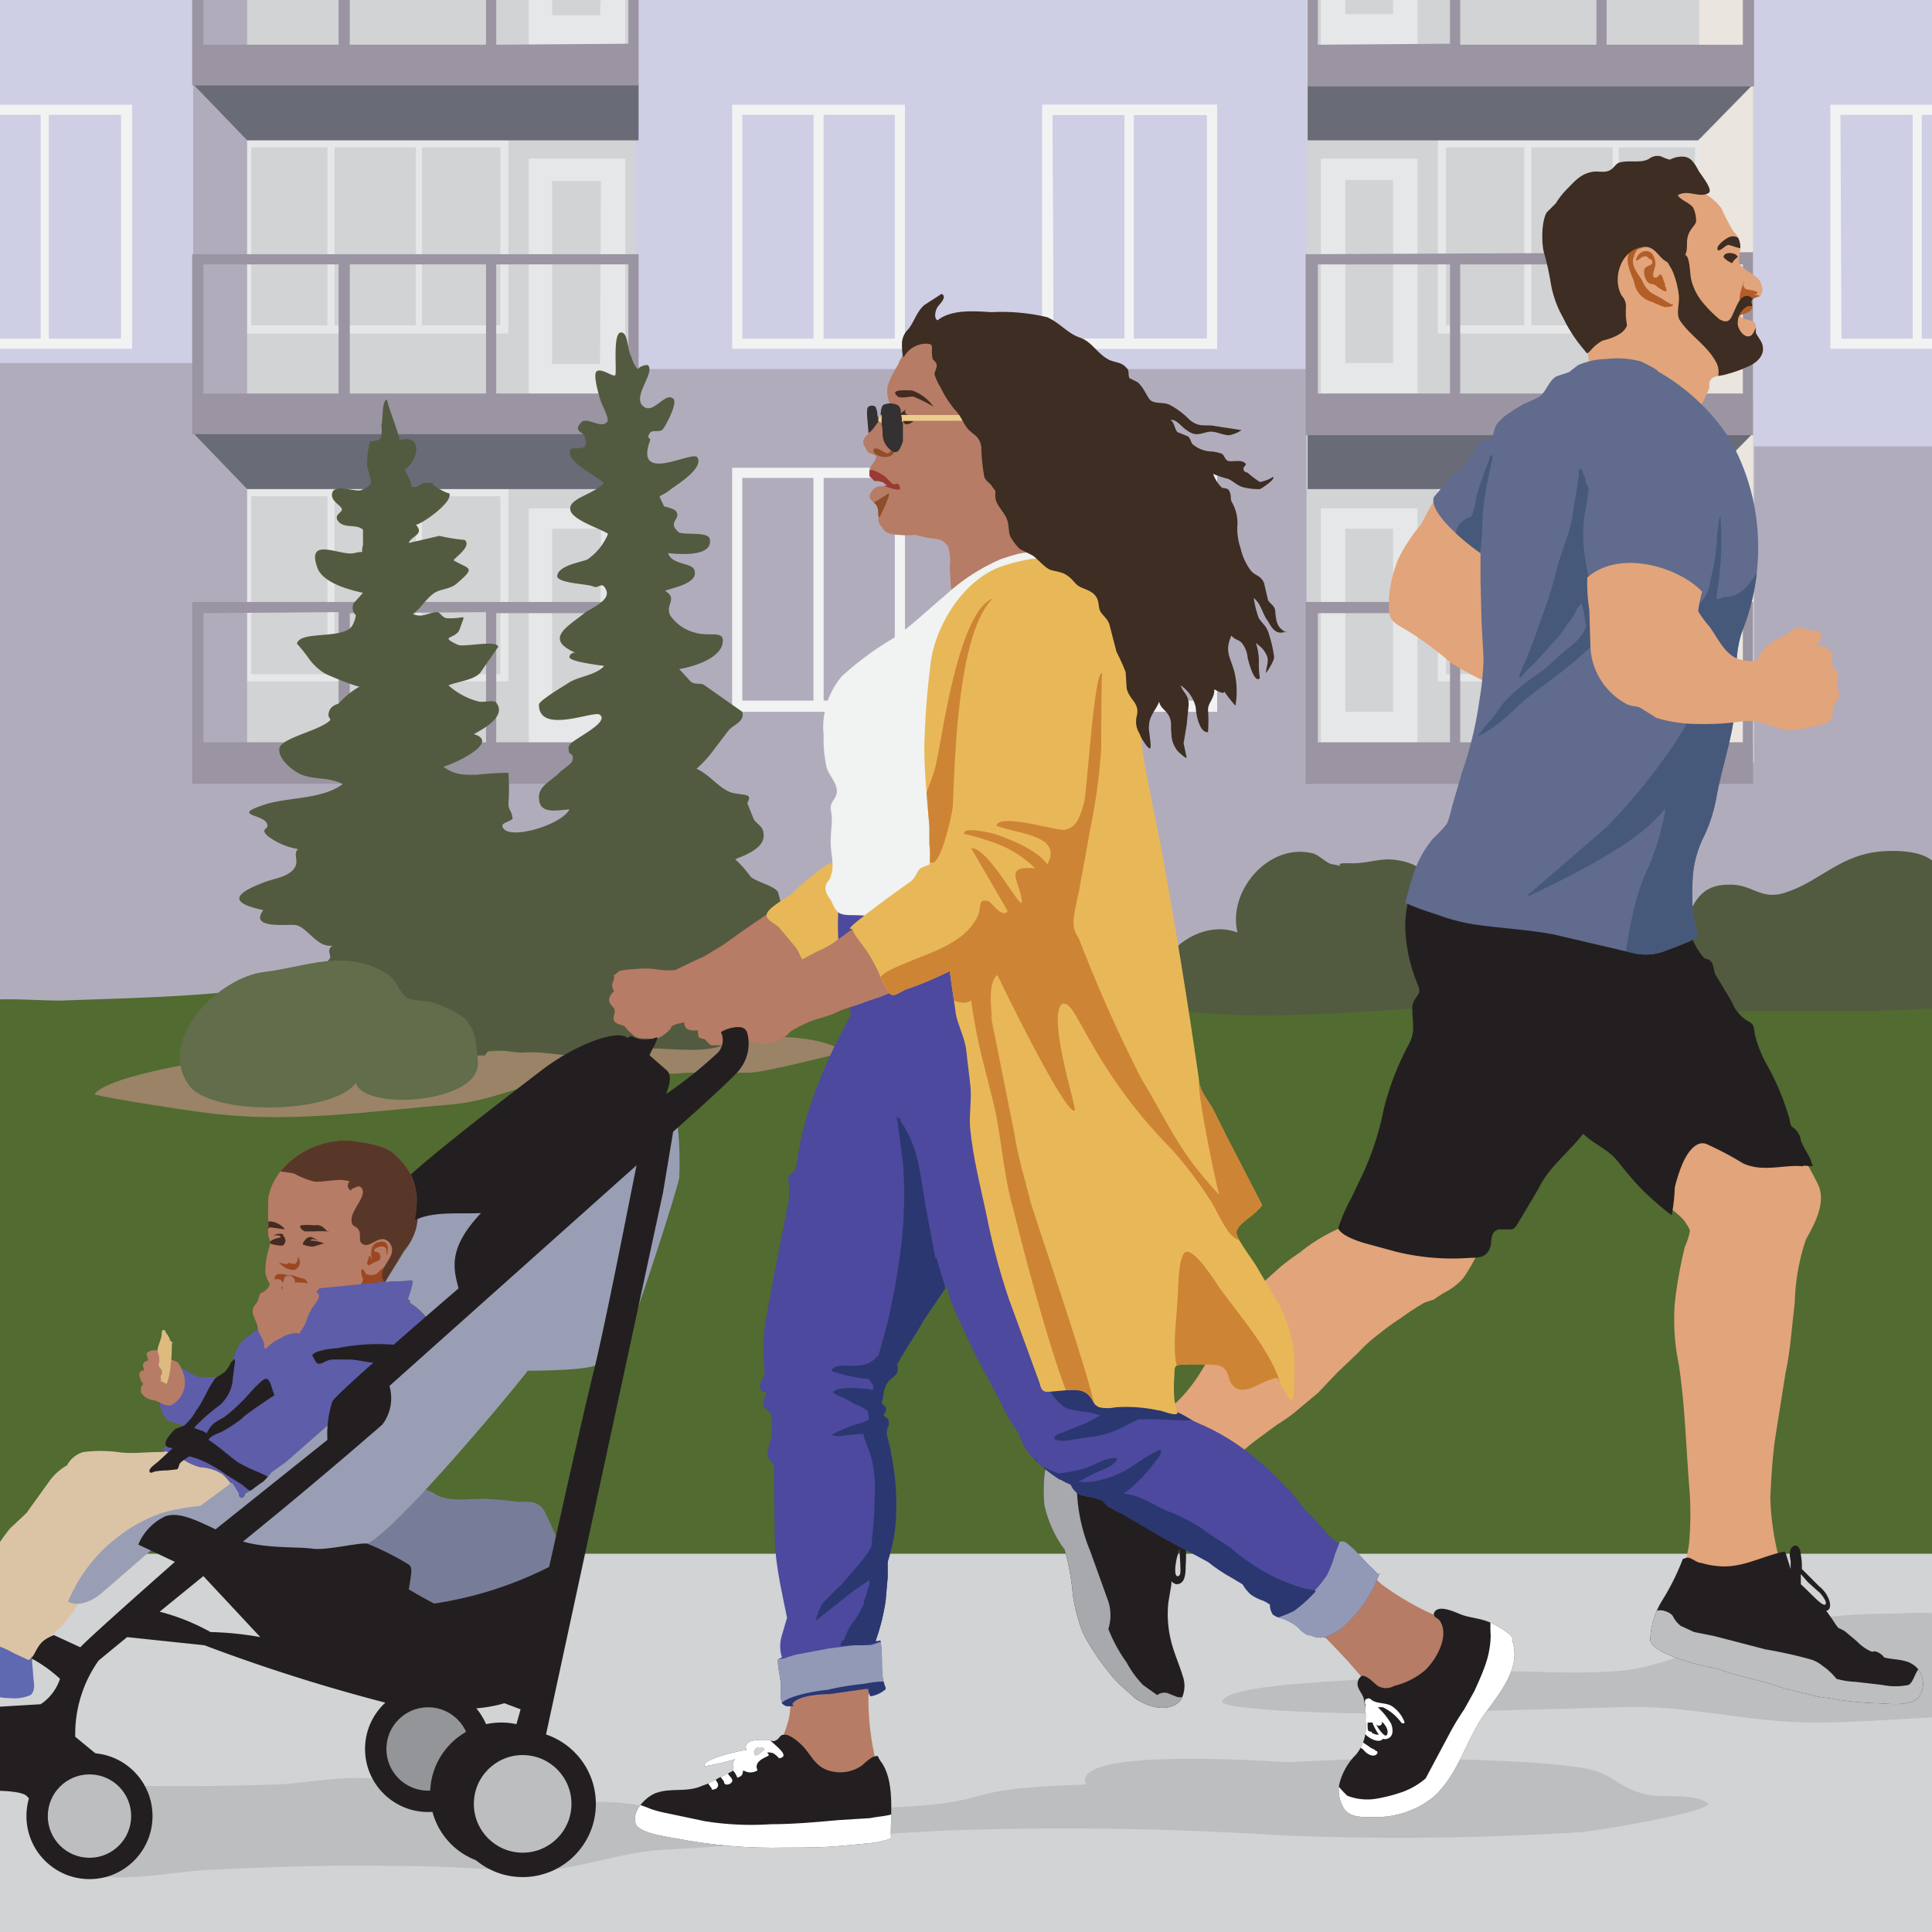 <svg viewBox="0 0 190 190" xmlns="http://www.w3.org/2000/svg"><rect x="0" y="0" width="190" height="190" fill="#808080" stroke="none"/><clipPath id="a"><path d="M0 0h190v190H0z"/></clipPath><clipPath id="b"><path d="M173.2 28c0-.5-.8-1-1.1-1.2a3.5 3.5 0 01-1-.8c-.2-.4 0-.7 0-1.2a2.1 2.1 0 00-.6-2 19 19 0 01-1.2-2.3 5.7 5.7 0 00-1.7-1.5 3.6 3.6 0 00-1.1-.7c-1.7-.6-3.6 0-5 .8a10 10 0 00-4.2 3.7 12.3 12.3 0 00-1.3 5.6l-.2 2.7a7 7 0 01-.2 1.2c0 .4 0 .5.2.8.6 1.3 0 3.4 1.8 3.9l2.4.4 3 .8a10.3 10.3 0 012.5 1.2 4.3 4.3 0 01.9.7l.4.6.7-1.2.5-1.1c.2-.3 0-.7.2-1 .3-.5 1-.4 1.6-.6a13.4 13.4 0 002-.7c1-.4 2-1.3 1.4-2.5l-.5-.8c-.1-.3.1-.7-.1-1-.4-.5-1.2-.2-1.5-.8.3-.1.8-.2 1-.4.5-.4 0-.8.2-1.1.1-.2.6-.3.8-.4a1 1 0 00.1-1.1z"/></clipPath><clipPath id="c"><path d="M172.9 53.5A21.3 21.3 0 00170 43a20.5 20.5 0 00-7-6.5c.3 0-1.6-1-1.8-1a9 9 0 00-3.2-.2 7.5 7.5 0 00-2.8.6l-.9.7-1.2.4c-.8.4-1 1.5-1.7 2a12.3 12.3 0 01-1.5.7 18.5 18.5 0 00-1.6 1 4.2 4.2 0 00-1 .9c-.4.4-.3 1-.6 1.4s.2 0-.4.3h-.6c-.5.3-.5.7-.8 1.2a6.9 6.9 0 01-1.7 2 10.3 10.3 0 00-1.2 1.2l-1 1.2c-.5 1.6 3.3 4.6 4.6 5.5V57l.1 4.1.2 3.7a28.5 28.5 0 01-.4 4 36.8 36.8 0 01-1.7 7.1l-1 3.4a10 10 0 01-.5 1.7 13.6 13.6 0 01-1.4 1.5 10.5 10.5 0 00-1.7 2.9 28.6 28.6 0 00-1 3.4 26.4 26.4 0 003 1.1 19.2 19.2 0 003.7 1c2.6.4 5.3.5 7.9 1l7.7 1.8a5.2 5.2 0 003.3-.2c.5-.2 2.2-.8 3.1-1.3 0-1-.3-1.7-.4-2.3a25 25 0 010-4 10.6 10.6 0 011.1-3.7 14.8 14.8 0 001.2-3.8c.5-2.8 1.5-5.6 1.8-8.4.3-2.7-.2-5.5.8-8.1a22 22 0 001.5-8.5z"/></clipPath><clipPath id="d"><path d="M188.5 164c-.9-.9-2-.7-3.2-1a1.6 1.6 0 00-.6-.5c-.7-.3-.2.2-1.1-.3a4.8 4.8 0 01-1-.8l-1.2-1a5 5 0 00-.6-.3 4.7 4.7 0 01-.5-.7l-.7-1c.3 0 .5-.4.3-1a3 3 0 00-1-1.4l-1.6-1.6-.1-.1a6 6 0 00-.1-1.4c0-.3-.2-1.2-.8-.8-.4.3-.3 1-.2 1.4v.8l-.5-1.6a.2.2 0 00-.2-.1c-2.3.5-4.2 1.7-6.6 1.4a7.6 7.6 0 01-1.5-.3c-.4 0-.8-.4-1.2-.5a.6.6 0 00-.5.1.1.1 0 00-.1 0 23.5 23.5 0 01-2.1 4.2 7.7 7.7 0 00-1.1 3.6c-.3 1.4 4.7 2.7 6.6 3 1.7.7 3.7 1 5.5 1.6a29 29 0 003.4.9 9.6 9.6 0 002 .4 32.2 32.2 0 004.5.5c1.2 0 3.3.4 4.3-.5a.2.2 0 00.1-.1 2.3 2.3 0 00-.2-2.9zm-11.4-9a2 2 0 010-.2l.7.8 1 .9c.2.1 1 1.1.7 1.3s-1.5-1.2-2.4-2v-.1-.7z"/></clipPath><clipPath id="e"><path d="M116.8 150a.8.8 0 000-.6.5.5 0 00-.2-.2.7.7 0 00-.3 0 .2.2 0 00-.1 0l-.4-.1a5 5 0 00-.5 0 6.5 6.5 0 01-1.4-.7 4.5 4.5 0 01-2.1-3.2 19.4 19.4 0 00-.5-3 1.3 1.3 0 00-.3-.5.2.2 0 00-.3-.3.6.6 0 00-.4 0 .1.1 0 00-.1.1 2 2 0 00-.6.2 14.6 14.6 0 01-4 1.3 3.3 3.3 0 00-2 0 .1.1 0 00-.2 0 5.1 5.1 0 00-.7 2.2 13.8 13.8 0 000 2.8 11.6 11.6 0 001 2.8 9.7 9.7 0 001 1.6 22.7 22.7 0 01.8 4.4 17 17 0 001 3.8 22.4 22.4 0 002.5 3.8 9.6 9.6 0 001.5 1.6l1 .9a2 2 0 00.6.4 4.8 4.8 0 001.6.6c1 .2 2.3-.1 2.6-1.1a1.5 1.5 0 00.1-.3 2.8 2.8 0 000-1.4c-.4-1.4-1-2.6-1.3-4a10.9 10.9 0 01-.2-3.5l.3-1.8v-.3a.8.8 0 00.5.3c.9 0 .9-1.2.9-1.7a15.8 15.8 0 000-2.3v-.9l.2-.9zm-.9 5c-.6.2-.2-1.8-.1-2l.2-.7c0 .8.2 2.5 0 2.6z"/></clipPath><clipPath id="f"><path d="M135.7 154.8h-.2a14.6 14.6 0 00-1-1l-1.4-1.5c-.3-.2-.7-.7-1-.7a.4.4 0 00-.5.2 14.8 14.8 0 01-1.9-1.9c-.4-.6-1-1-1.5-1.6l-1.5-1.9h-.1a28.1 28.1 0 00-5-4.4 22 22 0 00-3.2-1.8 11.8 11.8 0 01-1.8-.9 8.8 8.8 0 00-1-.5 1 1 0 00-.2 0 3.8 3.8 0 00-.7-1 13.6 13.6 0 01-1.5-1.9l-2.5-4.4-1.2-2.8c-.4-.9-1.2-1.9-1.7-3-.8-1.6-1.4-3.4-2.3-5a38.5 38.5 0 01-2.2-5.4l-1.7-5.3-1.8-6-1-4.9-1.8-6.3-.8-3a5.5 5.5 0 00-.3-1.3c-.3-.4-.8-.7-1-1.2a.2.2 0 000-.1V87a.2.2 0 00-.2-.1 5.7 5.7 0 00-2.8-.2 25.5 25.5 0 00-3.9.5l-3.8.9c-.5.1-1.5.2-1.7.7a25 25 0 000 4.4 22.6 22.6 0 00.6 3.6l.6 3a51.2 51.2 0 00-3 6.2 36.3 36.3 0 00-1.6 4.7 27.3 27.3 0 00-.7 3.4v.1a1.9 1.9 0 01-.4 1.1l-.3.2c-.1.1-.2.2-.2.5a2.5 2.5 0 00.1.4 2 2 0 010 .6 3.4 3.4 0 000 .8l-.4 2.1-1 5.1-1 5.4a27 27 0 000 4.8c-.3.6-.7 1-.3 1.6l.5.2-.3.7a.8.8 0 000 .6c0 .2.2.2.4.4.4.3.4.7.4 1.3v1.2a15.3 15.3 0 00-.4 1.5 1.4 1.4 0 00.6 1.3l.1 7.6c.1 2.5.7 5 1.2 7.5l-.5 1.7a3.6 3.6 0 000 2.2 1.3 1.3 0 00-.4.2.2.2 0 000 .1c0 .9.3 1.8.3 2.6 0 .4-.1 1.1.1 1.5a.1.1 0 000 .1 1 1 0 00.5.3h.5a.1.1 0 000-.2c.5-.9 3-1 3.7-1l3.5-.5h.3a1.2 1.2 0 00.2.7.1.1 0 00.1 0 3 3 0 001.3-.6.2.2 0 00.1-.2c-.6-1.4-.2-3-.5-4.5a.1.1 0 00-.2-.1h-.3a20.1 20.1 0 001-4l.2-2.3v-1.5l.2-.7a15 15 0 00.6-3.5 24.7 24.7 0 00-.5-6.6.1.1 0 000-.1l-.3-1.3a1.3 1.3 0 010-1 .9.9 0 00.1-.6c0-.4-.6-.5-.5-.7l.2-.3a.6.6 0 000-.4 2.2 2.2 0 00-.4-.4 6.6 6.6 0 00.2-1 2.6 2.6 0 01.5-1.2l.7-.6a1 1 0 00.1-1l1-1.7a39 39 0 001.6-2.6l2.3-3.4a15.2 15.2 0 00.8 2.4l2 4.3 2.3 4.3 1 2 1 1.5a6.8 6.8 0 001.1 2.1 16 16 0 002.9 2.4.1.1 0 00.1 0 6.8 6.8 0 001 .5 2 2 0 00.9 1 11.8 11.8 0 001.4.3l.6.2c.2 0 .5.4.7.6a14.3 14.3 0 001.5.8l2.9 1.7c1.8 1.1 3.7 2 5.5 3a16.7 16.7 0 002.4 1.6l1 .6a4.2 4.2 0 00.8 1 4.5 4.5 0 001.2.6 3.8 3.8 0 01.7.4 1.6 1.6 0 00.3 1 2.9 2.9 0 001 .4 5.3 5.3 0 011.4.8 3.4 3.4 0 001 .8.2.2 0 00.2 0 4 4 0 00.6.2 1.9 1.9 0 00.9 0 5.5 5.5 0 002.3-1.5 12.2 12.2 0 003-4.6.2.2 0 000-.2zm-29.7-8.3l.3.2.3.1a1.5 1.5 0 01-.6-.3z"/></clipPath><clipPath id="g"><path d="M105.3 55a9 9 0 00-1-2.2 9.9 9.9 0 00-.7-1 .1.1 0 000-.2 21.4 21.4 0 01-1.3-2 5.5 5.5 0 01-.5-1l-.5-1.1c-.5-1.5-.8-3.1-1.8-4.3a37.4 37.4 0 01-3.3-4l-.7-1.2-.6-1.2a9.3 9.3 0 01-.9-2.5c-.1-.7-.4-1.4-1.1-1.5a3.2 3.2 0 00-1.4.2 1.7 1.7 0 00-.6.2 4.4 4.4 0 00-1.6 1 6.5 6.5 0 00-1 1.7 9.8 9.8 0 00-1 2 3.3 3.3 0 00.2 1.8c0 .5-.5 1-.8 1.2l-1 1.4c-.3.4-.7.6-.8 1.1a.8.8 0 00.2.6 1.1 1.1 0 00.3.5 2.2 2.2 0 00.5.2.8.8 0 01.3.2 2.4 2.4 0 01-.3.6 2 2 0 00-.4.7v.6a2.2 2.2 0 00.3.3l.2.2h.1a.7.7 0 00.3 0l.3.1c.2 0 .3.2.5.3h.1c-.5.2-1 0-1.4.4s-.5.9-.2 1.1l.2.2c.9.6.1 1.8.8 2.4a1.2 1.2 0 00.6.6 3.5 3.5 0 001 .2 8.9 8.9 0 001.7 0l1.2.3a6.2 6.2 0 011.3.2 1.8 1.8 0 01.7.6 4.1 4.1 0 01.2 2l.1 1.7a4 4 0 00.1.8v.1h.1v.2s.1 0 0 0a.5.5 0 010-.2 4.7 4.7 0 001-.6 11.6 11.6 0 011.3-.8 18.7 18.7 0 013-1.4 10.2 10.2 0 011.3-.3 5 5 0 011.6-.2 17.1 17.1 0 002.8.2.8.8 0 00.4.1.2.2 0 00.2-.2z"/></clipPath><clipPath id="h"><path d="M95.4 40.8h-6.8c0-.5 0-.8-.4-1a1.7 1.7 0 00-1.3 0c-.3.2-.3.9-.3 1.2a.3.3 0 00-.3 0 2.3 2.3 0 00-.2-1 .6.6 0 00-.7 0c-.3.2 0 1.8 0 2.6.5-.3.8-1 1-1.1.4-.2.4 1 .4 1.3a2 2 0 001 1.6c.6.3.8-.5 1-1v-2H95c.3-.1.5-.6.4-.6z"/></clipPath><clipPath id="i"><path d="M127.3 133.9a12.9 12.9 0 00-2.1-6.6l-1.6-2.7c-.3-.6-2-2.7-2-3.4s1.4-1.5 1.9-2c.8-.8.7-.5.2-1.5l-3-5.8-1.4-2.8c-.6-1.1-1.3-1.7-1.4-3a613.6 613.6 0 00-3.7-22.7l-1.5-7.5c-.4-2-.5-4.2-.8-6.2-.6-4.3-.9-8.7-3.7-12.1-1.1-1.3-2.3-2.6-4-2.8a16 16 0 00-5.4.8c-4 1.2-6.9 6-7.3 9.8a78.7 78.7 0 00-.6 8.1c0 2.6.3 5.2.5 7.8V83a7.7 7.7 0 010 2c0 .1-.7.2-1 .5-.3.4-.4.9-1 1.3s-6 4.3-5.8 4.5.2 0 .2 0a2.6 2.6 0 00.4.8l1.1 1.5a21.3 21.3 0 011.1 2 9.6 9.6 0 001 2c.4.6 1 0 1.7-.3 1.5-.5 2.9-1.1 4.3-1.8l.6 4.2c.2 1.1.8 2.2 1 3.4l.4 3.4c.2 1.5-.1 3 0 4.4.3 3 1 5.7 1.6 8.5a65.3 65.3 0 002.2 8.3l3 8.2c.3 1.2.5 1 1.8.9s2.6-.4 3.3.7c.3.4.2.6.8.9a3.8 3.8 0 001.6 0 14.8 14.8 0 014.2.3c.4 0 1.6.6 1.9.3l-.3-1.3a14 14 0 010-2.5c0-.8 0-1 .9-1a22.6 22.6 0 012.4 0c.7 0 1.3 0 1.7.5s.3 1.1.7 1.5c1 1.2 2.6-.2 3.7-.5.8-.3.7-.3 1.1.5.1.2.9 1.7 1.1 1.5s.2-3.4.2-3.8z"/></clipPath><clipPath id="j"><path d="M87.6 180.5c0-2.2.4-5.5-1-7.3-.4-.6-.1-.6-.8-.4a6 6 0 00-1 .8 3.7 3.7 0 01-3 .6c-1.4-.3-1.8-1.2-2.6-2.2-.4-.5-1.5-1.5-2.1-1.4-.4 0-.4.3-.7.5-.5.3-.4 0-1 0s-2.4-.1-2 1c-.4 0-4.5.9-4.1 1.6a22.9 22.9 0 003-.7c-.5.5 0 .8-.3 1.2l-.8.4c-.7.3-1.4.8-2.1 1-1.5.7-3 .2-4.5.7-1 .3-2.5 1.8-2.1 3 .3 1 3 1.3 4 1.5a50.1 50.1 0 0010.8.9c1.9 0 3.8 0 5.7-.2l3.2-.3c.1-.1 1.9-.3 1.4-.7zM75.2 172c-.2.2-1.1 1.1-1 .3 0-.5.6-.6 1-.3z"/></clipPath><clipPath id="k"><path d="M148.7 161.3c.4-.5-2-1.7-2.3-1.8-1-.4-2-.4-2.9-.8-.5-.2-2.2-1-2.5 0 0 .4.4.4.6.7 1 1.5-.4 3.9-1.5 4.9a7.4 7.4 0 01-3 1.5 1.6 1.6 0 01-1.6 0c-.3-.2-1-1-1.5-1-.2 0-.5.4-.5.8 0 .5.5 1 .6 1.4a7.4 7.4 0 01.2 2.2 4.4 4.4 0 01-.9 3.3 6.2 6.2 0 00-1.7 3 3.4 3.4 0 00.5 2.4c.6.9 2 .8 3 .8a9 9 0 005.8-2c2.2-2 3-4.9 4.5-7.4 1.4-2.2 4.3-5 3.2-8z"/></clipPath><clipPath id="l"><path d="M41 118.1a6.5 6.5 0 00-.6-2.6 7.4 7.4 0 00-1.5-1.9c-1-1-2.9-1.2-4.2-1.4-3.5-.4-7.6 2-8.3 5.5a25 25 0 000 2.9 3.3 3.3 0 000 1 5 5 0 01.2.6 6.2 6.2 0 01-.2.7 7.5 7.5 0 00-.3 2.3 3.5 3.5 0 001 1.8c.5.5.6 1.2 1 1.7s1.4-.2 2-.4a33 33 0 015.9-1.4 4.8 4.8 0 001.4-.3 2.1 2.1 0 00.7-.8l1.6-2.8A6.5 6.5 0 0041 121a8 8 0 00.1-2.8z"/></clipPath><g clip-path="url(#a)"><path d="M-1.5-1.2h191.7v79H-1.5z" fill="#cecee4"/><path d="M-.6 35.7h19.7v41.4h43.4V36.3h66V77h43.8V43.9H191v58.3l-191.5-.1z" fill="#b1acbc"/><g fill="#f1f2f2"><path d="M72 10.3v24H89v-24zm1 1h7v22h-7zm15 22h-7v-22h7zM102.5 10.3v24h17.2v-24zm1 1h7.1v22h-7zm15.2 22h-7.2v-22h7.2zM72 46v24H89V46zm1 1h7v21.9h-7zm15 21.9h-7V47h7zM102.5 46v24h17.2V46zm1 1h7.1v21.9h-7zm15.2 21.9h-7.2V47h7.2z"/><path d="M102.5 10.3v24h17.2v-24zm1 1h7.1v22h-7zm15.2 22h-7.2v-22h7.2zM180 10.3v24h17.2v-24zm1 1h7.1v22h-7zm15.1 22H189v-22h7.2zM-4.2 10.3v24H13v-24zm1 1H4v22h-7zm15.1 22H4.8v-22h7.1z"/></g><path d="M62.6 75H19L19-.2h43.5z" fill="#d1d3d4"/><path d="M23.9 48V67H50V48zm17 .8v17.5h-8V48.8zm-16.2 0h7.5v17.5h-7.5zm24.5 17.5h-7.7V48.8h7.7zM52 50v23.3h9.5V50zm7 20h-4.7V52h4.8z" fill="#e6e7e8"/><path d="M19 42.6l5.3 5.5v25.4H19V42.6z" fill="#b1acbc"/><path d="M19 42.6h43.8v5.5H24.3z" fill="#696b77"/><path d="M18.9 59.2V77.1h43.9V59.2zm28.9 1V73H34.4V60.3zm-14.5 0V73H20V60.3zM48.8 73V60.3h13V73z" fill="#9b94a2"/><path d="M23.9 13.6v19.2H50V13.6zm17 .9V32h-8V14.5zm-16.2 0h7.5V32h-7.5zM49.2 32h-7.7V14.5h7.7zM52 15.6V39h9.5V15.6zm7 20.2h-4.7v-18h4.8z" fill="#e6e7e8"/><path d="M19 8.3l5.3 5.5v25.4H19V8.3z" fill="#b1acbc"/><path d="M19 8.3h43.8v5.5H24.3z" fill="#696b77"/><path d="M18.9 25v17.7h43.9V25zm28.9 1v12.7H34.4V26zm-14.5 0v12.7H20V26zm15.5 12.7V26h13v12.7z" fill="#9b94a2"/><path d="M52-2.5v7.2h9.5v-7.2zm7 4h-4.7V-.4h4.8z" fill="#e6e7e8"/><path d="M19-1.2h5.3V5H19v-6z" fill="#b1acbc"/><path d="M18.9-2.8V8.4h43.9V-2.8zm28.9 1v6.2H34.4v-6.1zm-14.5 0v6.2H20v-6.1zm15.5 6.2v-6.1h13v6z" fill="#9b94a2"/><path d="M172.5 75h-44V-.2h44z" fill="#d1d3d4"/><path d="M141.4 48V67h26.1V48zm17.2.8v17.5h-8V48.8zm8 17.5h-7.4V48.8h7.5zm-24.4-17.5h7.7v17.5h-7.7zM129.9 50v23.3h9.5V50zm2.4 2h4.7v18h-4.7z" fill="#e6e7e8"/><path d="M172.4 42.6l-5.3 5.5v25.4h5.3V42.6z" fill="#eae5de"/><path d="M172.4 42.6h-43.8v5.5H167z" fill="#696b77"/><path d="M128.4 59.2v17.9h44V59.2zm28.6 1V73h-13.4V60.3zm14.4 0V73H158V60.3zM129.6 73V60.3h13V73z" fill="#9b94a2"/><path d="M141.4 13.6v19.2h26.1V13.6zm17.2.9V32h-8V14.5zm8 17.5h-7.4V14.5h7.5zm-24.4-17.5h7.7V32h-7.7zM129.9 15.6V39h9.5V15.6zm2.4 2.1h4.7v18h-4.7z" fill="#e6e7e8"/><path d="M172.4 8.3l-5.3 5.5v25.4h5.3V8.3z" fill="#eae5de"/><path d="M172.4 8.3h-43.8v5.5H167z" fill="#696b77"/><path d="M128.4 25v17.8h44V24.8zm28.6 1v12.7h-13.4V26zm14.4 0v12.7H158V26zm-41.8 12.7V26h13v12.7z" fill="#9b94a2"/><path d="M129.9-2.5v7.2h9.5v-7.2zm2.4 2.2h4.7v1.7h-4.7z" fill="#e6e7e8"/><path d="M172.4-1.2h-5.3V5h5.3v-6z" fill="#eae5de"/><path d="M128.6-2.8V8.5h43.9V-2.8zm28.4 1v6.2h-13.4v-6.1zm14.4 0v6.2H158v-6.1zm-41.8 6.2v-6.1h13v6z" fill="#9b94a2"/><path d="M192.7 139.9c0-10.8-.7-21.5-.7-32.3v-6.8a15.6 15.6 0 00-.3-2.3c-.2-.8.8-.4-.3-1.2s-3.3-.2-4.7-.2c-2.7-.1-5.3.4-8 .3a56.7 56.7 0 00-7.7 0c-2.7.4-5.1 1-7.8 1-5-.1-10 .4-15.1 0-2.5-.2-5 .3-7.5.2-2.7-.2-5.5-.3-8.3-.3-5.2 0-10.4.5-15.6.3-10.4-.4-21 .2-31.4 0-5.5-.1-10.9.3-16.4 0l-16-1a189.3 189.3 0 00-30.9 0c-5.3.5-10.7.6-16 .8-2.2 0-4.3-.2-6.4-.1-.4 0-.6-.7-1.1-.3s-.5 1.2-.6 1.8c-.3 2.6-.2 5.4-.3 8 0 2.8-.5 5.5-.3 8.3.4 5.2 1.2 10.5 1.3 15.6l.3 18.6c0 2.4.4 4.6.5 7a10.1 10.1 0 010 1.5c-.1 1-.6 1.2-.8 1.8s-1.4 1.4.4.7c0 .5 0 2.8 1 1.3.2-.4-.3-1.3 0-1.7.2-.2 1.5-.3 1.8-.3a45.8 45.8 0 0110.5.5c7.5 1 15.3.6 23 .5 3.3 0 6.7.5 10.1.4h12.2c7.5.1 15-.5 22.5-.8 15-.4 30-1.5 45-1.5 15.7 0 31.2.4 46.8.4 4.2 0 8.4-.3 12.6-.4 1.3 0 3.7-.8 4.9-.3.9.3 1.1 1.6 2.4.6.9-.7.4-2.3.5-3.5a57.3 57.3 0 00.1-5.8c0-3.7.3-7.2.3-10.8zm-2.2 19.1c.5-.3.7-.3.7 0a.6.6 0 01-.7 0z" fill="#516b31"/><path d="M191.3 99c-4.2-5.1 5.5-15.8-5.9-15.3-4.3.2-6.3 2.9-9.6 4-2.6 1-3.4-.8-5.8-.7-3.2 0-3.6 2.4-4.6 4.5-2.1-2.3-11.3-1.3-14.4-1.7-2-.2-6.5 0-8-1-2.4-1.4-2-3.6-5.5-4.2-1.7-.3-2.8.3-4.5.3-2.6-.1-.1.5-1.9.1-.6 0-1.4-1-2.1-1.1-4.3-1-8.3 3.8-7.3 7.8-5.8-2.1-11.8 7.1-4.8 7.8 10.7 1.1 22-.8 32.6-.6 7.7.1 15.4.7 23.1.5h11.9c.3 0 7-.2 6.8-.4z" fill="#525b3f"/><path d="M83.1 103.4c-4.3-2.5-11.9-1-16.6-.9-7 .2-14.2.8-21.3 1s-14.3-.5-21.2.3c-2.6.3-13.3 1.9-14.7 3.8-.1.2 11.3 2 12.5 2 7.2.8 15.5-.4 22.8-1 3.9-.4 7-2 10.8-2.7 4-.8 8.2 0 12.1-.4h6.1c1.7 0 9.5-2.1 9.5-2z" fill="#9a8367"/><path d="M78.5 95.6c-1.4-1.3-1-3-1.3-4.6a23.7 23.7 0 00-.7-3.3c-.4-.6-2.2-1-2.7-1.5a10.8 10.8 0 00-1.5-1.7c1-.4 2.9-1.1 2.8-2.4 0-.9-.7-1-1-1.6l-.6-1.5c0-.1.3-.5.1-.7s-1.3-.2-1.8-.4c-1.2-.5-2-1.7-3.3-2.3a11.5 11.5 0 001.8-2l1.3-1.7c.4-.6 1.7-.9 1.4-1.9l-3.7-2.6c-.4-.3-1 0-1.4-.4l-1.1-1.2c1.2-.2 3.7-.9 4.2-2.3.5-1.7-1.2-.8-2.7-1.3a4.2 4.2 0 01-2.4-1.7c-.5-1.1.8-1.6-.5-2.4.7-.3 3.3-.7 2.9-2-.2-.8-2.2-.5-2.6-1.7.3 0 4.5.6 4.1-1.4-.2-.8-2.7-.3-3.1-.7-1.1-1 .3-1.2-.2-2-.2-.3-1.2-.5-1.2-.5-.6-1.5-.7-.6.7-1.7.5-.4 3.2-2 2.6-3.1-.4-.8-6.2 2.7-4.7-1.6.2-.4-.4-.2 0-.8.2-.4 1 0 1.3-.4s1.5-2.6 1-3c-.8-.7-2 1.7-3 .7s1.3-3.3.5-4a1.4 1.4 0 00-1 .4 2.9 2.9 0 01-.6-1.2c-.4-.5-.3-2.4-1-2.4-.9-.1-.4 4-.6 4.2s-1.3-.7-1.8-.4.4 3 .4 3c.1.3.9 1.8.6 2-.6.7-1.9-.5-2.5 0-1 1 .4 1 .3 1.5 0 .2.3.4 0 .9-.2.3-1.3.1-1.4.3-.5 1.2 2.3 2.4 3.3 3.3-1.1 1.2-3.6 1.5-3.3 2.7.3 1 3 1.8 3.7 2.3a5.7 5.7 0 01-2 2.5c-.6.3-3 .6-3 1.7.2.7 3 .7 3.6 1 .5.2.8-.6 1.2.3.5 1-1.4 1.8-2 2.2-1.7 1.4-4.2 2.6-1 4a.5.5 0 00-.6.4c0 .5 3 .8 3.4.9-.8.9-2.4 1-3.4 1.6-.6.4-3 1.8-3 2.2 0 3 5.5.5 6 1 1 .8-2.9 2.5-3 3-.2.2 0 1 .1.8.3.2.3.5.1.9a8.2 8.2 0 01-1 .8c-.9 1-2.2 1.4-2.2 2.6 0 1.7 1.6 1.3 3 1.2-.8 1.6-6.4 3.2-6.6 1.6 0-.3 1-.5 1-.7 0-.6-.4-.9-.4-1.4a21.7 21.7 0 000-3.1 31.8 31.8 0 00-3.2.2c-1.3 0-2.1 0-3.2-.8.9-.2 5.7-2.4 3-3.2.7-.4 3.3-1.7 2.2-3.1-.2-.3-1.3 0-1.7-.1a7.2 7.2 0 01-3-1.6c1-.4 2.4-.5 3.1-1.2l1.8-2.6c-.2-.7-3.5.1-4-.2-1.9-.9-.2-.5.2-1.5.6-1.8.7-1-1.2-1.1-.5 0-.7-.6-1-.6-.9 0-1.3.6-2.4.2.8-.6 1.3-1.5 2-2 .6-.5 1.6-.4 2.3-1 2-1.7 1.2-1.4-.3-2.3.3-.4 1.8-1.4 1.1-2a18.2 18.2 0 01-2.5-.4l-3 .7c.2-.7 1.6-.8.7-1.8.5 0 4-2.4 3.2-3.2.5.5-2.4-1-1.3-.9H42c-.6-.2-.9.7-1.6.3.3.1-.6-1.6-.6-1.6 1.4-1 1.8-3.6-.5-2.9 0-.5-1.4-4-1.2-4-.6 0-.4 2-.6 2.5a3 3 0 01-.1 1.4 2.5 2.5 0 01-1 .2 8.6 8.6 0 00-.3 2.3c.2 1.5 1 1.9-.6 2.5-.5.2-2.5-.6-2.8.2s.7 1.2.9 1.6-.9.6-.3 1.3 1.8.2 2.4.8v1.5c-.3 1 .4.5-.9.8s-4.7-1.7-3.6 1.4c.5 1.5 3.1 2.2 4.5 2.5l-.9 1a1 1 0 00.2 1.2 3 3 0 01-.4 1.1c-1 1.3-5.1.4-5.4 1.7a15 15 0 011.2 1.5 5.3 5.3 0 001.5 1.4c.3.2 3.5 1.5 3.5 1.3a8 8 0 00-2.1 1.7c-.7.2-1 .6-1 1.2l.2.4c-.9 1-4.6 1.7-5 2.7-.3 1.1 1.4 2.4 2.2 2.7 1.3.5 2.6.2 4 .9-1.9 1.5-5.4 1.3-7.6 2-3.7 1.2.2.9.2 2.1 0 .4-.7.3 0 1a6.9 6.9 0 003 1.3c-.5.5.1 1.1-.3 1.8-.6 1-2.2 1.1-3.1 1.5-2.9 1.1-3.4 2 0 2.7-1.5 2 2.7 1.3 3.3 1.5 1.2.4 2 2.2 3.5 2-.7.5 0 1-.3 1.3-.4.6-.8.7-1.7 1-1.2.6-3.8 1.4-4 3-.2 1.6.8.7 1.5 1.7.5.8 0 1.5.7 2.2 1 1.2 5.6-.5 5.9-.3.6.8 0 1.2 1.1 1.8s3.2.2 4.4.2a.4.4 0 00.1.5 1.7 1.7 0 001.5-.3l3.9-.2a13.8 13.8 0 011.9-.1 1.1 1.1 0 01.7-.6c.8 0 2.3.4 3.3.3 2-.1 3.6.4 5.5.3 1.6-.1 3.8-.6 5.7-.7 2.3-.1 5.8.5 7.9-.2 1-.3 8.7-6.4 7.7-7.3z" fill="#525b3f"/><path d="M47 104.5c-.2-3.8-.8-4.6-4.4-5.9-.7-.2-2.2-.2-2.6-.5-.7-.4-1-1.8-1.9-2.3-4.1-2.6-8-.7-12.2-.2s-10.5 6.4-7.4 11c2 3.2 14.3 3 16.5-.1.8 2.8 12.2 2 12-2z" fill="#616d4b"/><path d="M-1.2 152.8H191V191H-1.2z" fill="#d1d3d4"/><path d="M167.9 177.3c-1.7-1.1-4.7-.3-6.6-1-1.6-.4-2.6-1.5-4-2-2.7-1.2-16.3-1.3-18.7-1.4-3.6 0-8 .2-11.8.4-1 0-21.7-1.6-20 2.2-13.2.4-8 1.6-18.1 2.2-4.2.2-8.1.3-12.4.9-3 .3-5.8 1.1-8.8.7-1.7-.2-3-1.4-4.3-1.7-4.4-.9-9.8 0-14.3-.2-2 0-4.1 0-6-.2-2.4-.2-3.1-1.5-4.7-2-3.3-.9-7.8.2-11.2.3-6.2.2-12.4.2-18.6 0-2.5 0-5.2-.5-5.2 3 0 1.6 1.7 4.2 3.5 5.1 3.7 2 9.6.5 13.7.3 6-.3 12-.5 18-.4 4.3 0 8.1.2 12.3.5 5.4.3 9.4-1.8 14.7-2.1 9.6-.5 18.8-1.5 28.3-1.9a331 331 0 0132.3.5 288.9 288.9 0 0029.2-.3c1 0 13.8-2.1 12.7-2.9zM198 167.4c-1-.6-3.6-1-4.2-2.2-1-1.7.5-2 0-3.7-1.4-3.7-4.6-2.8-8.2-2.8a54.7 54.7 0 00-13.1 1.6c-4.5 1.2-8.4 3.5-13 4-7 .6-14-.6-21.1.5-3 .5-17.5.6-18.2 2.5-.4 1 14.8 1.3 16.3 1.2l22.6-.6c6.7-.3 12.7 1.5 19.3 1.5 3.8 0 7.6-.3 11.4-.5 1 0 8.6-1.4 8.3-1.5z" fill="#bcbec0"/><g clip-path="url(#b)"><path d="M173.2 28c0-.5-.8-1-1.1-1.2a3.5 3.5 0 01-1-.8c-.2-.4 0-.7 0-1.2a2.1 2.1 0 00-.6-2 19 19 0 01-1.2-2.3 5.7 5.7 0 00-1.7-1.5 3.6 3.6 0 00-1.1-.7c-1.7-.6-3.6 0-5 .8a10 10 0 00-4.2 3.7 12.3 12.3 0 00-1.3 5.6l-.2 2.7a7 7 0 01-.2 1.2c0 .4 0 .5.2.8.6 1.3 0 3.4 1.8 3.9l2.4.4 3 .8a10.3 10.3 0 012.5 1.2 4.3 4.3 0 01.9.7l.4.6.7-1.2.5-1.1c.2-.3 0-.7.2-1 .3-.5 1-.4 1.6-.6a13.4 13.4 0 002-.7c1-.4 2-1.3 1.4-2.5l-.5-.8c-.1-.3.1-.7-.1-1-.4-.5-1.2-.2-1.5-.8.3-.1.8-.2 1-.4.5-.4 0-.8.2-1.1.1-.2.6-.3.8-.4a1 1 0 00.1-1.1z" fill="#e2a47a"/><path d="M171.4 24a1 1 0 00-1.3-.7c-.3.1-1.3.8-1.2 1.2s.7-.3 1-.4 1.8.8 1.5-.1zM170.9 25.3c-.1-.5-1.4-.6-1.4 0a2.3 2.3 0 00.9.6c-.2 0 .5-.7.5-.6z" fill="#3d2d22"/><g fill="#b35e27"><path d="M164.5 29.9c0 .2-1-.5-1.2-.6l-.9-.5a2.9 2.9 0 01-.9-1.2c-.4-.7-1.2-1.5-.8-2.4a1.2 1.2 0 01.4-.7c.2-.1 1-.2.5-.5s-1.2.5-1.4.9c-.4.8.2 2 .5 2.8a2.4 2.4 0 001.8 2 11.5 11.5 0 001.2.5c.1 0 1 0 .8-.3z"/><path d="M163.8 28c-.2-.2-.3-1-.5-1s-.2.3-.5.3c-.5 0 0-1 0-1.3 0-.6-.3-1.4-1-1.3a1 1 0 00-.7.4s-.4.6-.1.5.4-.4.9-.4c0 0 .6.5.5.3.4.7-.5.5-.7 1a1.7 1.7 0 00.3 1.2c.3.3.5.2.7.3s1.7 1.4 1 0zM172.4 30c-.2-.4-1.8.8-1.3 1.1s1.6-.5 1.3-1.1zM173 29.3c.3-.3-.5-.3-.5-.3 1-.3-.5-.5-.5-.5-.4-.1-.3 0-.5-.3s.1-.4 0-.5c0 0-.7 1.8-.3 2a3.9 3.9 0 001.8-.4z"/></g><path d="M173.2 33c0-.1-.2-.8-.4-.8s-.3.6-.6.8c-.7.4-1.4-.8-1.3-1.3a1.8 1.8 0 011-1.6h.5c.4-.5-.2-1-.6-1-.7 0-1 1-1.3 1.6-.3.7-.5 1.2-1.4.7a12 12 0 01-1.6-1.6 5.5 5.5 0 01-1.2-2.4c-.1-.4-.1-2-.5-2.3a3 3 0 00-1.6.3h-.3c-.1.2.5 1 .6 1.3a8.8 8.8 0 01.6 2.3c.1.9-.3 1.8.1 2.5 1 1.5 2.6 2.4 3.5 4a2 2 0 01.3 1.3c0 .2-.2.6 0 .8s1.8-.7 2-.8a5 5 0 001.8-.7 2.4 2.4 0 00.4-3z" fill="#3d2d22"/></g><path d="M168 19c.6-.3-.9-2-1-2.3-.6-1.1-1-1.5-2.3-1.2l-.5.2a4.2 4.2 0 01-.8-.3 1.3 1.3 0 00-1.2.2c-.8.5-2 .1-3 .4-.4.2-.5.6-1 .8s-1.1 0-1.6.1c-1.2.2-1.8 1-2.6 1.8a7.8 7.8 0 00-1 1.3l-.9.9c-.5.9-.5 2.8-.3 3.8a25.8 25.8 0 01.7 3.1 10.3 10.3 0 001.2 3.4 14.3 14.3 0 002 3.1c.5.6.3.5.7.2a4 4 0 011.2-1c.8-.2 2.1-.6 2.4-1.5l-.1-.8a10.4 10.4 0 010-1 1.5 1.5 0 00-.4-1.1c-1-1.7-.1-4.5 2-4.8 1.3-.2 1.5 1 2.5 1.5.4.2.5-.1 1-.3.6-.2.6 0 .8-.6s0-1 .2-1.7.7-1 .8-1.4a3 3 0 00-.3-1.4c-.4-.5-1.2-.7-1.5-1.2 1-.6 2.1.3 3-.2z" fill="#3d2d22"/><path d="M147.7 67.9c0-.6-.4-1.2-.4-1.8l-.2-3v-2.7L147 57a11.7 11.7 0 00-.2-2.7c-.2-.8-1-1.3-1.5-1.7a5.8 5.8 0 01-2-1.7c-.2-.3-1.3-2.1-1.7-2 0 0 .1-.1 0-.2-.2-.4-1.7 2.6-1.8 2.8a17.1 17.1 0 00-2.3 3.5 12.7 12.7 0 00-.9 3.8c0 1.3-.2 2.1 1.1 2.8a31.3 31.3 0 015 3.6A35.2 35.2 0 00146 67l1.2.7c0 .1.5.6.5.2zM178.7 116.3a26.7 26.7 0 00-1.4-2.5c-.4-.5-1-.5-1.6-.7a21 21 0 01-4.2-1.6c-1.4-.7-3.5-1.5-5-.6-1.3.8-1.7 2.6-2.3 4a11.8 11.8 0 00-1 2.3c-.2.7 0 .8.5 1.3a7.4 7.4 0 011.9 1.5 6 6 0 01.6 1 6.4 6.4 0 01-.5 1.6 42.5 42.5 0 00-1 5.6 21.8 21.8 0 00.4 6c.6 4 .7 7.8 1 11.7a32.9 32.9 0 010 6l-.5 2.8c-.1.7 0 1 .8 1.2a10.8 10.8 0 002.7 0 15 15 0 002.9-.3c1-.3 3.3-1 3-2.2a26.6 26.6 0 01-.9-6.1c.1-2 .2-4 .5-6l1-6.3c.5-2.3.6-4.5.9-6.8a21.1 21.1 0 011.1-6.3c.9-1.6 2.1-3.8 1.1-5.6zM146.1 121.3l-1.7-.3a29 29 0 00-2.9-.4c-1.8-.3-3.7-.5-5.6-.6h-2.1a13.7 13.7 0 00-1.6.6 16.9 16.9 0 00-4.4 2.6 21 21 0 00-2 1.5l-2 1.8a26.4 26.4 0 00-3.3 4c-.9 1.4-1.5 3-2.4 4.4a15 15 0 01-3.4 3.9c-1.3 1-2.8 1.7-4 2.7-.5.4-.6.5-.5 1.2a12.2 12.2 0 00.7 2.5 8 8 0 002.8 4.2 4.3 4.3 0 002 1.1c.8.1 1-.7 1.3-1.3a14.3 14.3 0 012.6-3.8 25.2 25.2 0 013.7-3.6l2.3-1.7a15.6 15.6 0 002.2-1.6l1.8-1.5 1.9-2 2.1-2a14.1 14.1 0 012-1.8 23 23 0 012.2-1.6 25.5 25.5 0 012.3-1.5l.9-.3.9-.6a6.5 6.5 0 002-1.5 18.8 18.8 0 001.3-2.2l.7-1.4a2.6 2.6 0 00.3-.5s0-.6-.1-.3zm-14.2 13l.6-.6-.6.6z" fill="#e2a47a"/><path d="M178.2 114.5c-.2-.9-.9-1.6-1.1-2.4a2 2 0 00-.5-1c-.4-.4-.5-.2-.6-1a24.7 24.7 0 00-2.3-5.5 11.7 11.7 0 01-1.1-2.8c-.2-1 0-1-.9-1.5a4 4 0 01-1.4-1.8l-1.5-2.5c-.3-.4-.2-1-.5-1.4s-.6-.2-.8-.5a6.1 6.1 0 01-1.3-2.5l-1 .3a8.9 8.9 0 01-1.6.2 22.6 22.6 0 01-3.5-.2l-7.2-.9c-2.3-.3-4.4-.8-6.6-1.3s-4.5-.8-6.7-1.4c-1-.3-1-.3-1.2.7a10.8 10.8 0 00-.2 2.3 15.9 15.9 0 001.3 5.7c.2.7 0 .7-.3 1.2a1.6 1.6 0 00-.3 1.2c0 1.2.3 2-.3 3.2a27.5 27.5 0 00-2.5 6.4 28.4 28.4 0 01-2.1 6.5l-1.1 2.3a17.5 17.5 0 00-1.3 3c.3.7 1.8 1.2 2.4 1.4l3.3.9a23.2 23.2 0 007.3.6c1 0 1.7-.1 2-1.2.1-.6 0-1.4.8-1.6h1.2c.4 0 .6-.5.8-.8l1.9-3.2c1-2.1 2.9-3.5 4.4-5.4 1 1 2.4 1.5 3.3 2.6s1.6 2 2.6 3c.4.4 1.8 1.7 2.8 2.4a16.5 16.5 0 00.3-2.7 15 15 0 01.7-2.2c.4-1 1.3-2.5 2.4-2.1a31 31 0 013.6 1.9c1.5.7 3 .4 4.5.3a7 7 0 011.4 0c0-.2 1.3.2.9-.2z" fill="#231f20"/><g clip-path="url(#c)"><path d="M172.9 53.5A21.3 21.3 0 00170 43a20.5 20.5 0 00-7-6.5c.3 0-1.6-1-1.8-1a9 9 0 00-3.2-.2 7.5 7.5 0 00-2.8.6l-.9.7-1.2.4c-.8.4-1 1.5-1.7 2a12.3 12.3 0 01-1.5.7 18.5 18.5 0 00-1.6 1 4.2 4.2 0 00-1 .9c-.4.4-.3 1-.6 1.4s.2 0-.4.3h-.6c-.5.3-.5.7-.8 1.2a6.9 6.9 0 01-1.7 2 10.3 10.3 0 00-1.2 1.2l-1 1.2c-.5 1.6 3.3 4.6 4.6 5.5V57l.1 4.1.2 3.7a28.5 28.5 0 01-.4 4 36.8 36.8 0 01-1.7 7.1l-1 3.4a10 10 0 01-.5 1.7 13.6 13.6 0 01-1.4 1.5 10.5 10.5 0 00-1.7 2.9 28.6 28.6 0 00-1 3.4 26.4 26.4 0 003 1.1 19.2 19.2 0 003.7 1c2.6.4 5.3.5 7.9 1l7.7 1.8a5.2 5.2 0 003.3-.2c.5-.2 2.2-.8 3.1-1.3 0-1-.3-1.7-.4-2.3a25 25 0 010-4 10.6 10.6 0 011.1-3.7 14.8 14.8 0 001.2-3.8c.5-2.8 1.5-5.6 1.8-8.4.3-2.7-.2-5.5.8-8.1a22 22 0 001.5-8.5z" fill="#606b8e"/><g fill="#46597a"><path d="M157 61.3a.1.1 0 00-.2 0v-.7-1.8a12.2 12.2 0 00-.5-1.8 18.2 18.2 0 01-.4-2 15.5 15.5 0 01-.2-2.9c0-1.3.4-2.5.5-3.8.1-.2 0-.5-.2-.7a5 5 0 01-.1-.6 3 3 0 01-.3-.8.1.1 0 00-.1 0 .1.1 0 00-.2 0c-.1 1.6-.5 3.2-.7 4.8-.3 1.7-1.1 3.3-1.5 5a43.1 43.1 0 01-1.7 5.3 47.8 47.8 0 01-2 5.1.2.2 0 00.2.2c.5-.7 1.2-1.2 1.7-1.8l1.6-1.8c.6-.6.9-1.1 1.3-1.7a4.8 4.8 0 00.9-1.5 2 2 0 00.4-.5 4.3 4.3 0 01.3 1.2 7.5 7.5 0 00.2 1c-.3 1.4-2 2.3-3 3.3s-1.8 1.5-2.8 2.2a18 18 0 00-2.4 2.2l-1 1.4a14.2 14.2 0 00-1.4 1.7s0 .1.2 0a15.6 15.6 0 003.2-2.4c1-1 2.2-1.9 3.4-2.8a42 42 0 003.6-2.9c.4-.4 1-.7 1.1-1.2l.1-1.7zM173.1 55.7c-1.5 3-3 3-3.3 3s-.8.3-1 .2a12.2 12.2 0 01.2-1.5l.2-2a28 28 0 000-4.4v-.1s0-.2-.1 0a24.1 24.1 0 00-.3 2.8 21.9 21.9 0 01-.6 3.4 3.6 3.6 0 01-.8 2 1.8 1.8 0 00-.6.7 5.8 5.8 0 00-.3 2.9l-.3.2c-.2.1 0 .4.2.3H166.7a2.8 2.8 0 000-.4c.6-.5 2.1 3.9 2.7 3.4.8-.7 2.2.9 2.9-2.3l.8-8.2zM146.5 44.8v.3a37.5 37.5 0 00-1.3 3.7 10.6 10.6 0 01-.4 1.8c-.2.4-.6.3-1 .7-1.7 1.3.7 3.7 1.2 4.9h.3a32.8 32.8 0 00.5-5.3c.1-2 .6-4 1-6 0-.1-.3-.2-.3 0zM171.1 70.3a30.6 30.6 0 00-4.6-.7c-.7 2.8-6.2 9.6-8.8 12l-7.3 6.3a.1.1 0 000 .2c11.2-5.3 12.3-7.5 13.4-8.6a25.6 25.6 0 01-1.6 5.6c-1.8 3.6-2.2 8.3-2.6 10.1 0 .1 8.1-1.2 8.2-1.7.2-1.2-1-3.6-.7-6.8.1-2.1 2.7-6.4 3.3-8.5a20.6 20.6 0 00.5-2c.1 0 .7-5.6.2-6z"/></g></g><g clip-path="url(#d)"><path d="M188.5 164c-.9-.9-2-.7-3.2-1a1.6 1.6 0 00-.6-.5c-.7-.3-.2.2-1.1-.3a4.8 4.8 0 01-1-.8l-1.2-1a5 5 0 00-.6-.3 4.7 4.7 0 01-.5-.7l-.7-1c.3 0 .5-.4.3-1a3 3 0 00-1-1.4l-1.6-1.6-.1-.1a6 6 0 00-.1-1.4c0-.3-.2-1.2-.8-.8-.4.3-.3 1-.2 1.4v.8l-.5-1.6a.2.2 0 00-.2-.1c-2.3.5-4.2 1.7-6.6 1.4a7.6 7.6 0 01-1.5-.3c-.4 0-.8-.4-1.2-.5a.6.6 0 00-.5.1.1.1 0 00-.1 0 23.5 23.5 0 01-2.1 4.2 7.7 7.7 0 00-1.1 3.6c-.3 1.4 4.7 2.7 6.6 3 1.7.7 3.7 1 5.5 1.6a29 29 0 003.4.9 9.6 9.6 0 002 .4 32.2 32.2 0 004.5.5c1.2 0 3.3.4 4.3-.5a.2.2 0 00.1-.1 2.3 2.3 0 00-.2-2.9zm-11.4-9a2 2 0 010-.2l.7.8 1 .9c.2.1 1 1.1.7 1.3s-1.5-1.2-2.4-2v-.1-.7z" fill="#231f20"/><path d="M189.2 164a.2.2 0 00-.4 0c-.5.5-.6 1.4-1.1 1.7a6.4 6.4 0 01-2.6 0l-2.6-.3a8 8 0 01-1.9-.3 6.2 6.2 0 00-1.4-1.3 3.3 3.3 0 00-1.1-.6 44.9 44.9 0 00-4.5-1l-5-1.3-2-.4-1.3-.6a2.7 2.7 0 01-.8-1 1.4 1.4 0 00-.6-.4 1.6 1.6 0 00-1.3 0 .1.1 0 000 .1 3 3 0 00-.8 2.6 3 3 0 001.3 2.1 16 16 0 003.7 1.1l4.4 1.4c2.4.8 5 1.3 7.4 2a20.5 20.5 0 006.4 1 6.3 6.3 0 003.5-1 3.4 3.4 0 001.3-1.7c.2-1-.1-1.4-.6-2z" fill="#bcbec0"/></g><g clip-path="url(#e)"><path d="M116.8 150a.8.8 0 000-.6.5.5 0 00-.2-.2.7.7 0 00-.3 0 .2.2 0 00-.1 0l-.4-.1a5 5 0 00-.5 0 6.5 6.5 0 01-1.4-.7 4.5 4.5 0 01-2.1-3.2 19.4 19.4 0 00-.5-3 1.3 1.3 0 00-.3-.5.2.2 0 00-.3-.3.6.6 0 00-.4 0 .1.1 0 00-.1.1 2 2 0 00-.6.2 14.6 14.6 0 01-4 1.3 3.3 3.3 0 00-2 0 .1.1 0 00-.2 0 5.1 5.1 0 00-.7 2.2 13.8 13.8 0 000 2.8 11.6 11.6 0 001 2.8 9.7 9.7 0 001 1.6 22.7 22.7 0 01.8 4.4 17 17 0 001 3.8 22.4 22.4 0 002.5 3.8 9.6 9.6 0 001.5 1.6l1 .9a2 2 0 00.6.4 4.8 4.8 0 001.6.6c1 .2 2.3-.1 2.6-1.1a1.5 1.5 0 00.1-.3 2.8 2.8 0 000-1.4c-.4-1.4-1-2.6-1.3-4a10.9 10.9 0 01-.2-3.5l.3-1.8v-.3a.8.8 0 00.5.3c.9 0 .9-1.2.9-1.7a15.8 15.8 0 000-2.3v-.9l.2-.9zm-.9 5c-.6.2-.2-1.8-.1-2l.2-.7c0 .8.2 2.5 0 2.6z" fill="#231f20"/><path d="M117 167v-.1c.1-.2 0-.3-.2-.2a1.3 1.3 0 00-.3.2 3.7 3.7 0 01-.7 0l-1-.4a1.2 1.2 0 00-1 .2l-1.4-1a9.9 9.9 0 01-1.6-2.2 14.9 14.9 0 01-1.8-3.3 4.5 4.5 0 000-2.7l-1.8-5a17.2 17.2 0 01-1-9.8.2.2 0 00.1-.3.1.1 0 00-.2 0 4.7 4.7 0 00-2.7-.1c-1 .5-1.1 2.3-1.2 3.2a15.8 15.8 0 001 7.7c1 2.6 1.6 5.4 2.8 8a9.8 9.8 0 001.5 2.4l2.4 3.1c.6 1.3 2.3 1.7 3.5 2a3.2 3.2 0 003.5-1.3.1.1 0 00.1-.4z" fill="#a7a9ac"/></g><path d="M180.8 68a2 2 0 010-1.5c0-.5-.4-.6-.6-1.1s.2-1-.3-1.5-1-.3-1.5-.4a1 1 0 00.7-.8c0-.6-.3-.6-.7-.7a1.7 1.7 0 01-.8-.1 1.3 1.3 0 00-1.5.2c-.9.7-2 .9-2.7 1.8-.2.3-.5 1-.9 1.1a3.7 3.7 0 01-2-.4c-1.1-.7-1.6-1.9-2.4-3a9.8 9.8 0 01-1.1-1.5 13.6 13.6 0 01.4-1.9c-2.1-2.3-8-4.3-11.3-1.4a17.2 17.2 0 00.2 3.2l.1 3.4a6.7 6.7 0 003.5 5.8c.5.3 1 .2 1.4.4l1.6 1a14.1 14.1 0 004.1.6 26 26 0 004.6-.3c1.4-.1 2.7.6 4 .9a6.3 6.3 0 002.3-.3 6.5 6.5 0 001.7-.4c.7-.3.6-.9.7-1.5s.8-1 .5-1.7z" fill="#e2a47a"/><path d="M86 172.6a26.6 26.6 0 01-.6-5.5c0-.7.2-1.5-.3-1.8s-1.6 0-2.2 0l-2.8.5a6.9 6.9 0 00-2 .4c-.4.3-.3 1.8-.5 2.7a10.8 10.8 0 01-.8 2.3c-.1.3-1 1.7-.8 2 .2.7 2.6.7 3.3.8 1.8.2 3.5.6 5.3.9.4 0 1.2.1 1.6-.2s0-1.4-.2-2zM142.6 161c0-1.8 0-1.5-1.6-2.2a27.3 27.3 0 01-5-2.9c-.2-.1-1.1-1.1-1.4-1s-.7 1.2-.9 1.4a16.7 16.7 0 01-1.9 1.8c-.5.5-1.8 1.3-2 2s.3.7.8 1.2l1.9 2 2 2.3c.6.7 1 1.3 1.9 1.4a8.1 8.1 0 004.3-1.5c1.7-1 2-2.5 2-4.5zM79.8 93.7a14.2 14.2 0 01-2.3-2.3c-.4-.6-1.2-1-1.6-1.6v-.2a.1.1 0 00-.3.1v.1l-2.2 1.5L71 93l-1 .6a7.8 7.8 0 01-1.3.7l-2.3 1.1a7.3 7.3 0 01-2-.1 8.7 8.7 0 00-1.9 0 8 8 0 00-1.6.2l-.5.4a.9.9 0 000 .3l-.2.6a1.3 1.3 0 00.2.7 1.2 1.2 0 00-.5.8c0 .4.3.6.5.9s-.2.9 0 1.2.7.4 1 .5a6 6 0 001 1 1.5 1.5 0 001.1.2 3.3 3.3 0 001.2 0 3.5 3.5 0 001.3-1v-.1c.3-.3 1-.4 1.5-.5l2.3-.7c.8-.3 1.6-.3 2.4-.5a9.4 9.4 0 002.2-1c.8-.4 1.4-1 2.1-1.5l1-.5a8.8 8.8 0 011.2-.7l1.1-.7c.2 0 .6-.2.7-.4.3-.3-.5-.7-.7-.8z" fill="#b77c65"/><path d="M85.4 90.7c-.5-1.5-.7-3-1.3-4.5-.2-.4-.7-1.7-1.2-1.8-.3 0-1.1.5-1.5.6a22 22 0 00-3.4 2.8c-.6.5-2.8 1.6-2.6 2.3.1.5 1 .8 1.3 1.2l1.5 1.8c.5.6 1 2.5 2 2.3a8.3 8.3 0 001.8-1.1 18.4 18.4 0 012-1c1.5-.6 2-1 1.4-2.6z" fill="#e8b858"/><g clip-path="url(#f)"><path d="M135.7 154.8h-.2a14.6 14.6 0 00-1-1l-1.4-1.5c-.3-.2-.7-.7-1-.7a.4.4 0 00-.5.2 14.8 14.8 0 01-1.9-1.9c-.4-.6-1-1-1.5-1.6l-1.5-1.9h-.1a28.1 28.1 0 00-5-4.4 22 22 0 00-3.2-1.8 11.8 11.8 0 01-1.8-.9 8.8 8.8 0 00-1-.5 1 1 0 00-.2 0 3.8 3.8 0 00-.7-1 13.6 13.6 0 01-1.5-1.9l-2.5-4.4-1.2-2.8c-.4-.9-1.2-1.9-1.7-3-.8-1.6-1.4-3.4-2.3-5a38.5 38.5 0 01-2.2-5.4l-1.7-5.3-1.8-6-1-4.9-1.8-6.3-.8-3a5.5 5.5 0 00-.3-1.3c-.3-.4-.8-.7-1-1.2a.2.2 0 000-.1V87a.2.2 0 00-.2-.1 5.7 5.7 0 00-2.8-.2 25.5 25.5 0 00-3.9.5l-3.8.9c-.5.1-1.5.2-1.7.7a25 25 0 000 4.4 22.6 22.6 0 00.6 3.6l.6 3a51.2 51.2 0 00-3 6.2 36.3 36.3 0 00-1.6 4.7 27.3 27.3 0 00-.7 3.4v.1a1.9 1.9 0 01-.4 1.1l-.3.2c-.1.1-.2.2-.2.5a2.5 2.5 0 00.1.4 2 2 0 010 .6 3.4 3.4 0 000 .8l-.4 2.1-1 5.1-1 5.4a27 27 0 000 4.8c-.3.6-.7 1-.3 1.6l.5.2-.3.7a.8.8 0 000 .6c0 .2.2.2.4.4.4.3.4.7.4 1.3v1.2a15.3 15.3 0 00-.4 1.5 1.4 1.4 0 00.6 1.3l.1 7.6c.1 2.5.7 5 1.2 7.5l-.5 1.7a3.6 3.6 0 000 2.2 1.3 1.3 0 00-.4.2.2.2 0 000 .1c0 .9.3 1.8.3 2.6 0 .4-.1 1.1.1 1.5a.1.1 0 000 .1 1 1 0 00.5.3h.5a.1.1 0 000-.2c.5-.9 3-1 3.7-1l3.5-.5h.3a1.2 1.2 0 00.2.7.1.1 0 00.1 0 3 3 0 001.3-.6.2.2 0 00.1-.2c-.6-1.4-.2-3-.5-4.5a.1.1 0 00-.2-.1h-.3a20.1 20.1 0 001-4l.2-2.3v-1.5l.2-.7a15 15 0 00.6-3.5 24.7 24.7 0 00-.5-6.6.1.1 0 000-.1l-.3-1.3a1.3 1.3 0 010-1 .9.9 0 00.1-.6c0-.4-.6-.5-.5-.7l.2-.3a.6.6 0 000-.4 2.2 2.2 0 00-.4-.4 6.6 6.6 0 00.2-1 2.6 2.6 0 01.5-1.2l.7-.6a1 1 0 00.1-1l1-1.7a39 39 0 001.6-2.6l2.3-3.4a15.2 15.2 0 00.8 2.4l2 4.3 2.3 4.3 1 2 1 1.5a6.8 6.8 0 001.1 2.1 16 16 0 002.9 2.4.1.1 0 00.1 0 6.8 6.8 0 001 .5 2 2 0 00.9 1 11.8 11.8 0 001.4.3l.6.2c.2 0 .5.4.7.6a14.3 14.3 0 001.5.8l2.9 1.7c1.8 1.1 3.7 2 5.5 3a16.7 16.7 0 002.4 1.6l1 .6a4.2 4.2 0 00.8 1 4.5 4.5 0 001.2.6 3.8 3.8 0 01.7.4 1.6 1.6 0 00.3 1 2.9 2.9 0 001 .4 5.3 5.3 0 011.4.8 3.4 3.4 0 001 .8.2.2 0 00.2 0 4 4 0 00.6.2 1.9 1.9 0 00.9 0 5.5 5.5 0 002.3-1.5 12.2 12.2 0 003-4.6.2.2 0 000-.2zm-29.7-8.3l.3.2.3.1a1.5 1.5 0 01-.6-.3z" fill="#4c499e"/><path d="M135.8 153.8l-1.5-1.2a7.2 7.2 0 01-.8-.8 2.6 2.6 0 00-.7-.7.7.7 0 00-1 .2l-.1.5-.4 1a10.3 10.3 0 01-.8 2.1 10.4 10.4 0 01-1.7 2 9.1 9.1 0 01-1.8 1.4 2.6 2.6 0 01-1.2.4h-.7s0-.2-.1-.1c-.9.6.4 1 .9 1.4a3 3 0 00.5.2 4.2 4.2 0 011 .7l1.5 1c1 .7 2 0 3-.5a4.6 4.6 0 001.3-1 10.8 10.8 0 001.4-1.5 6 6 0 01.3-.5 4.3 4.3 0 00.3-.6l.5-.8.2-.6a4.5 4.5 0 00.2-.5 3.6 3.6 0 00.4-1c0-.4-.4-.8-.7-1zM87.6 165.9l-.2-2.3-.2-2.2a.1.1 0 00-.1 0c-.6 0-1 .3-1.5.4H84l-2.4.3-3.2.6a10 10 0 00-1.3.4c-.4.1-1 0-1.2.4a.1.1 0 00-.2.1 10.7 10.7 0 00.2 2l.2 1.1a4.4 4.4 0 00.4 1.2c.3.5.5.7 1.1.8a10.3 10.3 0 002.5-.2l2.8-.5 2.4-.4a4.8 4.8 0 002-.4c.4-.3.3-.7.3-1.3z" fill="#9199b7"/><g fill="#2a3770"><path d="M92 123.8l-1-5.3c-.5-3-.7-5.9-2.5-8.3a.1.1 0 00-.1-.2 1.3 1.3 0 01-.2-.2l.6 4.5a43.1 43.1 0 01-.3 9.2 69.1 69.1 0 01-1.3 6.9l-.8 2.9c-.8.8-1.3 1.1-3.2 1-.4 0-1 0-1.3.3a.1.1 0 00.1.3 15.6 15.6 0 003.2.7h.2a2.4 2.4 0 01.3.4.6.6 0 01.2.4v.2c0 .2-.5 0-.5 0l-1.4-.1c-.4 0-1.6 0-2 .3a.2.2 0 000 .2 3.3 3.3 0 00.8.4 14.1 14.1 0 011.3.7l.5.2.7.4a1.8 1.8 0 01.1 1h-.1a5 5 0 01-1.2.4 14 14 0 00-2.3 1c.5.3 1.4 0 1.9 0l1.2-.1c.2.9.7 1.8.9 2.8a15 15 0 01.2 3.9c0 1.5-.2 3-.3 4.4a9.4 9.4 0 01-1.2 1.7l-1.7 2a25.5 25.5 0 00-1.9 1.9 6.6 6.6 0 00-.7 1.7l3.8-3 1.5-1v.4l-.3 1c0 .2-.3.6-.2.8a8.8 8.8 0 01-1 1.8 6 6 0 00-1 1.9h-.1l-.2.3a.2.2 0 00.1.3c.9-.2 1.9 0 2.7-.2a6.7 6.7 0 001.8-.5.3.3 0 00.3-.1l.2-.2-.1-.1h-.1a16.3 16.3 0 01.4-4 20.6 20.6 0 00.3-3 26.8 26.8 0 00.5-8.4l-.5-5a13.3 13.3 0 01-.1-3.4l.4-.7a.1.1 0 000-.2 2.8 2.8 0 00.3-.9 8 8 0 01.4-1.5l.6-1a8.3 8.3 0 012-2.1 8.7 8.7 0 001.3-1.6h.1c0-2-.8-3.6-1.2-5.3zM87.5 165.5c-.5-.3-2 0-2.6.1a27.6 27.6 0 00-3.6.6c-.5 0-4.5.6-4.6 1.6a.2.2 0 00-.3.3.3.3 0 00.4.2 11.4 11.4 0 003.2-.3 46 46 0 014.4-.4 8.1 8.1 0 002-.2 3.6 3.6 0 001.3-.5 1.2 1.2 0 00-.2-1.4zM117.8 139.4c-.9-.9-1.2-2-2.5-2.5a18.6 18.6 0 00-4.7-1.1 36 36 0 00-4.5-.2c-.6 0-2.8-.6-3 .3a.2.2 0 000 .2c-.1.8 1.2 2.1 1.8 2.4a12.6 12.6 0 002.2.4 9.6 9.6 0 011.1.3 14.8 14.8 0 01-1.5.8l-2 .8c-.4.2-.9.2-1 .6a.1.1 0 000 .1c.4.3 1.2.2 1.6.1l2.7-.4a9.8 9.8 0 002.7-1l1.2-.6a16.8 16.8 0 012.3 0c1.2 0 2.3.2 3.5 0a.2.2 0 00.1-.2zM129.2 156.4l-1-.2a18.1 18.1 0 01-4.8-2.2 19.2 19.2 0 01-2.4-1.8l-2-1.3a16.3 16.3 0 00-4.2-2.3c-1.4-.6-2.7-1.6-4.3-1.7a14.1 14.1 0 001.9-1.7 17.7 17.7 0 001.3-1.6 2 2 0 00.5-.8s0-.2-.2-.2a17.6 17.6 0 00-2.5 1.5 10 10 0 01-4 1.6 5.9 5.9 0 01-1.6 0h.2l1.7-.9c.5-.2 1.7-.6 2-1.2a.1.1 0 00-.2-.2c-1 0-2 .7-2.9 1a14.4 14.4 0 01-2.6.5 12.3 12.3 0 01-1.4-.6c-.2 0-.3-.2-.5-.3s-.2-.3-.3-.4a.1.1 0 00-.2 0v.1h-.2a4 4 0 00.3.4 9.8 9.8 0 001.6 2.3 24.3 24.3 0 002.6 2.2 8.8 8.8 0 001.5.9l1.7 1.1a33.9 33.9 0 003.2 1.7 18.6 18.6 0 013.6 2c1 .7 2.1 1.2 3.1 2a27.2 27.2 0 002.5 1.4 6.6 6.6 0 011.3.9 9.5 9.5 0 001.2 1.1c.2.2.4-.2.3-.3h-.1a10.2 10.2 0 003-1 14.3 14.3 0 002-1.8.1.1 0 00-.1-.2z"/></g></g><g clip-path="url(#g)"><path d="M105.3 55a9 9 0 00-1-2.2 9.9 9.9 0 00-.7-1 .1.1 0 000-.2 21.4 21.4 0 01-1.3-2 5.5 5.5 0 01-.5-1l-.5-1.1c-.5-1.5-.8-3.1-1.8-4.3a37.4 37.4 0 01-3.3-4l-.7-1.2-.6-1.2a9.3 9.3 0 01-.9-2.5c-.1-.7-.4-1.4-1.1-1.5a3.2 3.2 0 00-1.4.2 1.7 1.7 0 00-.6.2 4.4 4.4 0 00-1.6 1 6.5 6.5 0 00-1 1.7 9.8 9.8 0 00-1 2 3.3 3.3 0 00.2 1.8c0 .5-.5 1-.8 1.2l-1 1.4c-.3.4-.7.6-.8 1.1a.8.8 0 00.2.6 1.1 1.1 0 00.3.5 2.2 2.2 0 00.5.2.8.8 0 01.3.2 2.4 2.4 0 01-.3.6 2 2 0 00-.4.7v.6a2.2 2.2 0 00.3.3l.2.2h.1a.7.7 0 00.3 0l.3.1c.2 0 .3.2.5.3h.1c-.5.2-1 0-1.4.4s-.5.9-.2 1.1l.2.2c.9.6.1 1.8.8 2.4a1.2 1.2 0 00.6.6 3.5 3.5 0 001 .2 8.9 8.9 0 001.7 0l1.2.3a6.2 6.2 0 011.3.2 1.8 1.8 0 01.7.6 4.1 4.1 0 01.2 2l.1 1.7a4 4 0 00.1.8v.1h.1v.2s.1 0 0 0a.5.5 0 010-.2 4.7 4.7 0 001-.6 11.6 11.6 0 011.3-.8 18.7 18.7 0 013-1.4 10.2 10.2 0 011.3-.3 5 5 0 011.6-.2 17.1 17.1 0 002.8.2.8.8 0 00.4.1.2.2 0 00.2-.2z" fill="#b77c65"/><path d="M91.8 40a4.3 4.3 0 00-2.1-1.6c-.3 0-2.4-.2-1.4.6.3.2 1.1 0 1.5 0a12.8 12.8 0 012 1zM90.7 41c-.4-.2-1.2 0-1.6-.3-.2-.2 0-.5 0-.6.1.2-1 .9-1 .8 0-.2.6.5.6.5.4.2.1.4.6.3.4 0 1.1-.9 1.4-.8z" fill="#442b21"/><path d="M88 44a.9.9 0 00-.1-.4s-.3 1-.6 1-1.3-.9-1.4-.3 2.2 1.2 2.1-.3zM87.4 48.5a17 17 0 01-1.6 1 6.2 6.2 0 00.7 1.4l.6-1.3s.5-1.2.3-1z" fill="#8d4e29"/><path d="M88.4 47.7c-.2-.3-.3 0-.6-.1a6 6 0 01-.7-.7c-.3-.2-1.4-1-1.8-.5-.5.7 1.4 1.3 1.7 1.4s2 .8 1.4-.1z" fill="#9b3933"/></g><g clip-path="url(#h)"><path d="M95.4 40.8h-6.8c0-.4 0-.8-.4-1a1.7 1.7 0 00-1.3 0c-.3.2-.3.9-.3 1.2a.3.3 0 00-.3 0 2.3 2.3 0 00-.2-1 .6.6 0 00-.7 0c-.3.2 0 1.8 0 2.6.5-.3.8-1 1-1.1.4-.2.4 1 .4 1.3a2 2 0 001 1.6c.6.3.8-.5 1-1v-2H95c.3-.1.5-.6.4-.6z" fill="#333132"/><g fill="#edcc8c"><path d="M94.5 40.7H89h-.4a2.6 2.6 0 01.1.8l6-.1c.1 0 0-.5-.2-.7zM86.7 41.5a2.7 2.7 0 000-.3.8.8 0 000-.3.1.1 0 00-.3 0v.1a2.2 2.2 0 000 .6.1.1 0 00.3 0z"/></g></g><path d="M103.4 55.5c-.8-2-3.5-1-5-.5a19.5 19.5 0 00-5.5 3.6c-1.7 1.4-3.3 3-5.1 4.2a30 30 0 00-5 3.7 7.7 7.7 0 00-1.8 5.8 13 13 0 00.3 3.2c.2.7 1 1.5 1 2.3s-.7 1-.6 1.8a6.5 6.5 0 01.1 1.4 16 16 0 00-.1 2c0 1 .4 2.2 0 3.1 0 .4-.4.6-.5 1-.1.6.2 1 .5 1.4.6 1.3.7 1.5 2.2 1.5 1.3 0 2.6.2 3.8.3a33.1 33.1 0 003.6 0h1.9l1.2.1.4-.5c-.2-.3-.1.3-.5-.4a4.1 4.1 0 01-.2-1l-.7-2.7-.8-5.7a79.8 79.8 0 01-.3-11.4 16.7 16.7 0 01.8-4.8 14.7 14.7 0 012.5-4.3 9 9 0 013.8-3 7.3 7.3 0 012.5-.5c.3-.1 1.7 0 1.5-.6z" fill="#f1f2f2"/><path d="M88 97.4l-.7-1.8-1-1.8-.8-1.5a3 3 0 00-.5-.5l-.5-.5V91c-.2 0-.3 0-.2.1a10.2 10.2 0 00-1.2.8l-1.4 1a13.3 13.3 0 01-1.4.7l-1.7.9c-.8.3-1.4 1-2.2 1.3a9.5 9.5 0 01-1.6.8l-1 .3-.6-.5a6.8 6.8 0 00-1.4-.6l-1.4-.3A3.7 3.7 0 0069 95v.1a3 3 0 00-1 .8 8.3 8.3 0 00-1 1c-.7.5-.6 1.3-.7 2a1 1 0 001 1.2 4 4 0 000 .6.8.8 0 00.3.5 1.4 1.4 0 001 .1l.1.7a2 2 0 00.6.2l.4.4a.5.5 0 00.3.2h1a.1.1 0 00.1 0 2 2 0 000-1.2 4.7 4.7 0 011.7 0c.3.1.5.4.7.6a1.8 1.8 0 001 .4 4.2 4.2 0 001.3 0 3.5 3.5 0 001.2-.5 5 5 0 00.6-.5 2.3 2.3 0 01.2-.2 14.9 14.9 0 012-1c.9-.3 1.8-.5 2.6-.9s1.9-.6 2.8-1l1.5-.5 1.2-.5c.1 0 .2-.1.1-.2z" fill="#b77c65"/><g clip-path="url(#i)"><path d="M127.3 133.9a12.9 12.9 0 00-2.1-6.6l-1.6-2.7c-.3-.6-2-2.7-2-3.4s1.4-1.5 1.9-2c.8-.8.7-.5.2-1.5l-3-5.8-1.4-2.8c-.6-1.1-1.3-1.7-1.4-3a613.6 613.6 0 00-3.7-22.7l-1.5-7.5c-.4-2-.5-4.2-.8-6.2-.6-4.3-.9-8.7-3.7-12.1-1.1-1.3-2.3-2.6-4-2.8a16 16 0 00-5.4.8c-4 1.2-6.9 6-7.3 9.8a78.7 78.7 0 00-.6 8.1c0 2.6.3 5.2.5 7.8V83a7.7 7.7 0 010 2c0 .1-.7.2-1 .5-.3.4-.4.9-1 1.3s-6 4.3-5.8 4.5.2 0 .2 0a2.6 2.6 0 00.4.8l1.1 1.5a21.3 21.3 0 011.1 2 9.6 9.6 0 001 2c.4.6 1 0 1.7-.3 1.5-.5 2.9-1.1 4.3-1.8l.6 4.2c.2 1.1.8 2.2 1 3.4l.4 3.4c.2 1.5-.1 3 0 4.4.3 3 1 5.7 1.6 8.5a65.3 65.3 0 002.2 8.3l3 8.2c.3 1.2.5 1 1.8.9s2.6-.4 3.3.7c.3.4.2.6.8.9a3.8 3.8 0 001.6 0 14.8 14.8 0 014.2.3c.4 0 1.6.6 1.9.3l-.3-1.3a14 14 0 010-2.5c0-.8 0-1 .9-1a22.6 22.6 0 012.4 0c.7 0 1.3 0 1.7.5s.3 1.1.7 1.5c1 1.2 2.6-.2 3.7-.5.8-.3.7-.3 1.1.5.1.2.9 1.7 1.1 1.5s.2-3.4.2-3.8z" fill="#e8b858"/><g fill="#ce8435"><path d="M125 119.1c-.4-3-2.6-6.3-4.4-8.6-.4-.6-1.8-4.7-2.6-4.5-.6.1 1.6 10.5 1.9 11.5-4-4.3-4.7-6.5-7.7-11.5a146 146 0 01-6.1-13.7c-.7-1.1-.7-1.5 0-4.6l1.2-6.6a55.5 55.5 0 001-7.6c0-.6 0-7.4.1-7.3-.8-.4-1.5 11.8-1.8 12.8-.4 1.3-.7 2.4-1.9 2.6-.5.2-6.5-1.7-6.7-.4 1.9.8 6.6.9 5 3.8-1-1.4-3.5-2.4-5.2-3-.1 0-3.1-.8-3 0a25.8 25.8 0 013.3 1 10.6 10.6 0 013.7 2.4c-3.3-.3-1.4 1.3-1.3 3.4-.5.1-3.3-5.4-5-5.4l3.6 6.2c-.6.8-1.6-1-2-1-1-.2-.5.6-1 1.6-1.3 2.6-4.7 3.5-7 4.5-.9.4-2.4.9-2.7 1.7-.3.6.2 2 .8 2.1a14.2 14.2 0 003.6-.9c1.4-.6 3.3 1.7 4.7.8.7 4.7 1.2 5.9 2.3 10.5.6 2.6 1 7.2 1.8 9.8 1.1 4.5 4 15.6 6 19.9 1.4 3.4 2 .6 2.1.4.5-.7-6.3-20.3-6.4-21-.5-2-1.2-4.3-1.5-6.3l-2.4-12c.5 1.9-.6-3 .7-3.8.4.9 6.8 14 7.6 13.3.2-.2-2.8-9.4-1.2-10.5.8 0 1 .7 2.9 4a49.3 49.3 0 007.8 10.3 38 38 0 013.6 4.7c.8 1 1.7 3.7 2.9 4.2 1.4.8.3-.1 1.2-.7.3-.2 2.9-1.6 2.1-2zM97.8 58.8c-3.5 1-5.1 13.5-5.7 16.1-.2 1.3-1 2.7-1.4 4.6a10 10 0 00.8 5.3c1 .7 2.2-5.1 2.2-5.5.2-4 .4-17.2 4-20.5z"/><path d="M126.1 137c-.4-3.4-4.3-7.7-6.2-10.4-.4-.6-2.3-3.6-3.2-3.5s-.8 4-.9 4.8c-.1 1.8-.5 4.5-.1 6.3.4 2 1 .8 2.8 1.5s2.8 2.6 5 2.6c.3 0 2.7-.4 2.6-1.3z"/></g></g><path d="M126.5 62.2c-1-.5-1-1.2-1.1-2.2-.1-.5-.5-.6-.7-1l-.4-1.7c-.4-.8-.8-.6-1.3-1.2a5.8 5.8 0 01-1-2.2 5.9 5.9 0 01-.3-2.4 4.2 4.2 0 00-.6-2.2c-.1-.3 0-.6-.2-1s-.6-.2-.8-.4a3.7 3.7 0 01-.8-1.3 9.8 9.8 0 001.5.5c.6.3.8.6 1.4.8a5.9 5.9 0 001.7.2c.1 0 1.6-1 1.3-1.2a3.5 3.5 0 01-1.3.5 11.3 11.3 0 01-1.2-.9c-.1-.1-.3 0-.4-.3s.3-.4.2-.6c-.4-.5-1.4-.1-1.8-.3-.3-.2-.3-.6-.6-.7a3.5 3.5 0 00-1-.2 3 3 0 01-1.8-.7c-.2-.2-.2-.6-.5-.8l-1-.4c-.3-.3-.3-1-.7-1.2.6-.1 1.1.7 1.6 1 .8.6 1.2.4 2 .2s1.4.3 2.2.3a3.4 3.4 0 001.2-.5l-2.6-.4c-1-.2-1.5.2-2.5-.6a7.7 7.7 0 00-2-1.5c-.6-.3-1.6 0-2-.6s-.5-1-1.1-1.6l-.8-.4c-.2-.2 0-.8-.3-1-.5-.6-1-.5-1.7-.8-1.2-.6-1.7-1.8-2.9-2.2s-1.9-1.4-3.2-2a19.3 19.3 0 00-5.5-.5c-1.7-.1-3.9-.3-5.3.8-.4-.2-.2-1 0-1.3s1-1 .4-1.3L90.9 30c-.8.7-1 1.7-1.6 2.4a2 2 0 00-.6 1.4s0 1.5.2 1.3a2.5 2.5 0 012.1-1.3c1 0 .5.3.7 1.4 0 .2.3.3.4.6s-.2.8-.2 1a5.6 5.6 0 00.6 1.3 10 10 0 001.5 2.3c.5.5.7 1.2 1.2 1.8.7.7 1.1.7 1.3 1.7a19.5 19.5 0 00.3 3c.2.5.6.6.8 1 .5.6.2.4.3 1.1s.8 1.3 1.1 2 .1 1.5.5 2a5.2 5.2 0 00.8 1l1.2.6c.5.3 1 1 1.7 1.4.5.2 1.1.2 1.6.5s.7.6 1.1 1 1.5.5 1.9 1.2c.3.4.2 1 .4 1.4s.7.7.9 1.3l.7 2.7a20 20 0 01.9 2l.1 1.6c.3 1.2 1.3 1.4 1 2.7a2.2 2.2 0 00.3 1.8c0 .2.8 1.5 1 1.4s-.2-2-.1-2.2c0-1 .7-1.6 1-2.4.1.6.6.8.9 1.3.4.7.2 1 .3 1.8a2.7 2.7 0 00.5 1.6c0 .1 1 1 1 .8l-.3-1.4.3-1.8.2-2c0-1-.5-1.1-.8-1.9a3.5 3.5 0 011.5 2.2c0 .4.3 2.5 1.2 2.4a15.2 15.2 0 000-2.2c0-.7.7-1.2.6-2 .1 0 1 .6 1 .2a11.7 11.7 0 001.1 1.4 8.3 8.3 0 00-.1-3.3c-.4-1.5-1-2-.3-3.6.3.4.7.4 1 .7a2.7 2.7 0 01.6 1.5s.6 2.6 1.2 2a8.6 8.6 0 01-.1-1.5 5.7 5.7 0 00-.3-2c.5.5.6.4 1 1.1s0 1.2 0 1.9c0 0 .8-1.1.8-1.6a12.3 12.3 0 00-.5-2.2c-.2-.8-.6-1-1-1.6a9.3 9.3 0 01-.5-2c.8.7.8 1.5 1.4 2.3.4.7.8 1.4 1.8 1z" fill="#3d2d22"/><g clip-path="url(#j)"><path d="M87.6 180.5c0-2.2.4-5.5-1-7.3-.4-.6-.1-.6-.8-.4a6 6 0 00-1 .8 3.7 3.7 0 01-3 .6c-1.4-.3-1.8-1.2-2.6-2.2-.4-.5-1.5-1.5-2.1-1.4-.4 0-.4.3-.7.5-.5.3-.4 0-1 0s-2.4-.1-2 1c-.4 0-4.5.9-4.1 1.6a22.9 22.9 0 003-.7c-.5.5 0 .8-.3 1.2l-.8.4c-.7.3-1.4.8-2.1 1-1.5.7-3 .2-4.5.7-1 .3-2.5 1.8-2.1 3 .3 1 3 1.3 4 1.5a50.1 50.1 0 0010.8.9c1.9 0 3.8 0 5.7-.2l3.2-.3c.1-.1 1.9-.3 1.4-.7zM75.2 172c-.2.2-1.1 1.1-1 .3 0-.5.6-.6 1-.3z" fill="#231f20"/><g fill="#fff"><path d="M89 179.3a6.3 6.3 0 010-1.2.2.2 0 000-.2c0-.2-.2-.3-.3-.1-.4.8-2.3.8-3.1 1l-3.2.2c-2.2.2-4.4.4-6.6.4a28.7 28.7 0 01-6.5-.3l-3.8-.8a11.5 11.5 0 01-1.5-.4 13.7 13.7 0 00-1.4-.5.1.1 0 000-.2.2.2 0 00-.3 0H62a.1.1 0 000 .2 4.8 4.8 0 00-.3 3.2.2.2 0 000 .1v.1a.1.1 0 00.2.1 6 6 0 002 .7 28 28 0 003.3.4c2.7.3 5.3.6 7.9.7s5 .2 7.6 0a22.1 22.1 0 003.4-.3 5.4 5.4 0 002.4-1 .2.2 0 000-.2 7.8 7.8 0 00.3-1 3.3 3.3 0 00.1-1zM75.8 171.2a.2.2 0 00.1-.2 2.1 2.1 0 00-1.7-.4 3.2 3.2 0 00-1.7 1c-.7.5-1.7.2-2.5.5a2 2 0 00-1.2 1.2c-.5.3-.2.7.2.9a2.7 2.7 0 00.3.5v.2a.6.6 0 00.2.3l.5.7a.1.1 0 000 .1c.4 0 .7-.2.6-.6l-.4-.7a3 3 0 00-.4-.6 4.9 4.9 0 00.6 0 1 1 0 00.2.3l.6.8c0 .2.1.3.3.3s.4-.1.5-.3-.2-.5-.3-.6l-.5-.8c.5 0 1 .2 1.3 1a.1.1 0 00.1 0c.5-.2.4-.4.5-.7a1.3 1.3 0 001.4 0c-.4-.8.6-1.2 1-1.4s-.6-.5.5-.3a2.1 2.1 0 01.6.5.1.1 0 00.1 0c1-.2-.4-1.2-.9-1.7z"/></g></g><g clip-path="url(#k)"><path d="M148.7 161.3c.4-.5-2-1.7-2.3-1.8-1-.4-2-.4-2.9-.8-.5-.2-2.2-1-2.5 0 0 .4.4.4.6.7 1 1.5-.4 3.9-1.5 4.9a7.4 7.4 0 01-3 1.5 1.6 1.6 0 01-1.6 0c-.3-.2-1-1-1.5-1-.2 0-.5.4-.5.8 0 .5.5 1 .6 1.4a7.4 7.4 0 01.2 2.2 4.4 4.4 0 01-.9 3.3 6.2 6.2 0 00-1.7 3 3.4 3.4 0 00.5 2.4c.6.9 2 .8 3 .8a9 9 0 005.8-2c2.2-2 3-4.9 4.5-7.4 1.4-2.2 4.3-5 3.2-8z" fill="#231f20"/><g fill="#fff"><path d="M149.4 159.6a2 2 0 00-2.6-.5.1.1 0 00-.2 0v.1a11 11 0 000 1.6 9.1 9.1 0 01-.3 2.2c-.3 1.1-.8 2.2-1.3 3.3l-1 1.8a24.7 24.7 0 00-1.4 2.3l-2.4 4.5a7.3 7.3 0 01-2.2 1.3 15.5 15.5 0 01-2.7.7 5.4 5.4 0 01-2.8-.3 9.7 9.7 0 01-1.3-1.5.2.2 0 00-.2 0 .1.1 0 00-.3 0 .1.1 0 000 .1 3.5 3.5 0 003.5 4.3 13 13 0 008-2 8.6 8.6 0 002.4-2.7c.4-.6.8-1.3 1-2l.7-1.7a22.6 22.6 0 012.2-4.2 18.1 18.1 0 001.7-3.7 3.6 3.6 0 00-.8-3.6z"/><path d="M138.1 169.3a3.2 3.2 0 00-1.2-1.5c-.6-.4-1.6-.2-2.1-.7a.3.3 0 00-.4 0h-.1a.7.7 0 000 .6.3.3 0 000 .3.3.3 0 00-.2.2 1 1 0 000 .7.7.7 0 00-.1.5 3.9 3.9 0 000 .6c0 .7 1.6 1.6 2 1a.6.6 0 00.4 0c.7-.2.6-1 .4-1.5a7.3 7.3 0 00-1.3-1.6 5 5 0 01.5 0 4.8 4.8 0 011.8 1.5c.2.2.4 0 .3-.1zm-3.2 1c-.3 0-.4-.1-.4-.4a3.8 3.8 0 010-.5.5.5 0 00.2 0h.3v.1a6.7 6.7 0 00.6 1.1 1.3 1.3 0 01-.7-.2zm1-1c.4.4.7.9.5 1.3s-1-.8-1.1-1.1a.3.3 0 00.6-.2zM135.3 172.2c-.1-.2-.4-.2-.6-.4a3.4 3.4 0 01-.3-.2l-.3-.2a.4.4 0 00-.2-.2.3.3 0 00-.3.5 1.8 1.8 0 00.4.3 5 5 0 00.4.4c.3.2.7.4 1 .1a.2.2 0 000-.3z"/></g></g><g clip-path="url(#l)"><path d="M41 118.1a6.5 6.5 0 00-.6-2.6 7.4 7.4 0 00-1.5-1.9c-1-1-2.9-1.2-4.2-1.4-3.5-.4-7.6 2-8.3 5.5a25 25 0 000 2.9 3.3 3.3 0 000 1 5 5 0 01.2.6 6.2 6.2 0 01-.2.7 7.5 7.5 0 00-.3 2.3 3.5 3.5 0 001 1.8c.5.5.6 1.2 1 1.7s1.4-.2 2-.4a33 33 0 015.9-1.4 4.8 4.8 0 001.4-.3 2.1 2.1 0 00.7-.8l1.6-2.8A6.5 6.5 0 0041 121a8 8 0 00.1-2.8z" fill="#b77c65"/><path d="M32.3 121.2c-.5-.5-.7-.8-1.4-.7a6 6 0 00-1.3 0c-.3.2.3.6.4.6h.9a12.6 12.6 0 011.4 0zM28 120.9c-.3-.6-2.1-1.3-1.8-.2.1.4.2 0 .4 0l1.4.2zM31.9 122.3a3.5 3.5 0 00-1.4-.3c.3-.3.5 0 .9 0-.3 0-.7-.5-1.1-.3-.1 0-.6.5-.5.7a3.1 3.1 0 001 .2l1-.3zM27.9 121.4a1.2 1.2 0 00-1 .1c.1 0 .7-.1.7.2-.2 0-1.3.3-1 .6a3.4 3.4 0 001.2.2.6.6 0 000-1z" fill="#442b21"/><g fill="#9b4822"><path d="M29.3 123.6s0 .7-.4.7l-.5-.1c-.1 0-.1.2-.3.1-.3 0-1-.3-.4.1a1.7 1.7 0 001.2.5.8.8 0 00.4-1.3zM37.5 122.1c-1 .1-1 .8-1 1.4.1.8 0 0-.2 0l-.2.7c.1.4.2.2.6 0s.8-.2.7-.7-.5-.3-.6-.5.6-.5.9-.4c.5.1.2.8.4.8-.1 0 .4-1.3-.6-1.3zM38.5 124.3c0-.4-1.4.9-1.5 1a1.4 1.4 0 01-1 0l-.3-.5c-.4 0 0 1 0 1 0 .5-1 1.5-1 1.6.3.5 2.7-.6 3-.9a3.3 3.3 0 00.8-2.2zM30 125.8l-.7-.2a2.2 2.2 0 00-.9-.2c-.3 0-1.3-.4-1.4.3s3.2.2 3.3.6a1.5 1.5 0 00-.3-.5zM28.6 126.7l-1-.2c-.2.2.5.6.6.6.4 0 1-.4.4-.4z"/></g><path d="M41.8 119c-.3-2 0-3.8-1.4-5.3a7.8 7.8 0 00-5-2.4 9.6 9.6 0 00-5.8 1.3c-.6.4-2.6 1.7-2 2.6l1.3.2a8.4 8.4 0 002 .8c1 .1 2.5-.4 3.5 0-.2.1-.3.6 0 .8s.1-.1.2-.1c.3 0 .7-.5 1 0 .5.8-1.3 2.3-1 3.3 0 .4.5.4.7.8s0 1 .2 1.2c.8.9 1.8-1.1 2.8 0 .7 1-.2 1.7-.6 2.6s.2 2 .9.9c1.3-2.1 3.5-4 3.2-6.7z" fill="#593728"/></g><path d="M54.7 151.1l-1.1-2.4c-.7-1.2-1.6-1-2.7-1a29.2 29.2 0 00-3.5-.3c-1.5 0-3.1.3-4.5-.4a5 5 0 00-2.2-.8 2.8 2.8 0 00-1.6.6.3.3 0 00-.2 0 6.8 6.8 0 00-1.7 1.6l-1.6 2.4a3.4 3.4 0 00-.8 1.9c0 .8.9 1.1 1.3 1.8s.6 1.7 1.1 2.4a5.4 5.4 0 001.8 1.7 3.8 3.8 0 002.5.2l3-.6 6.6-1.6a8.3 8.3 0 002.8-.8 4.2 4.2 0 001.1-2.3 3.6 3.6 0 00-.3-2.4z" fill="#777d99"/><path d="M3.2 161.7a16.3 16.3 0 01-1.7-.1c-.5-.2-1-.6-1.5-.6s-.4.2-.5.5l-.4 1.6c0 .4-.2.7-.3 1a3.2 3.2 0 00-.1 1.4l.3.8h-.1a.2.2 0 000 .3 5.6 5.6 0 002.1.4 4 4 0 002-.3c.4-.3.4-1 .3-1.5l-.1-1.3a3.9 3.9 0 01.2-1.9.3.3 0 00-.2-.3z" fill="#5f69b1"/><path d="M23.6 145.6a1.6 1.6 0 00-.2.2.2.2 0 00-.2 0c-.3.2-1.3-1.5-1.5-1.7a2 2 0 00-1.3-.6 6 6 0 01-.8 0c-.4-.1-.7-.6-1-.8l-.2-.2a.1.1 0 00-.1-.2 2.4 2.4 0 00-1.2 0c-.6.3-.8.5-1.4.5-1.4 0-2.8.2-4.1 0a13.7 13.7 0 00-3.4 0 2.6 2.6 0 00-1.6 1.3 5.5 5.5 0 00-1.7 1.5l-2.3 3.2-1.6 1.5a16.6 16.6 0 00-1.1 1.5 8.3 8.3 0 00-.7 1.2.2.2 0 00-.2.1 1.2 1.2 0 00-.1.6 2.9 2.9 0 00-.5 1.1h.3a3.7 3.7 0 01.2-.5l.1 2.5-.2 4.3-.2-.1c-.1-.2-.4 0-.3.2l.1.1h.1l.2.2a.2.2 0 00.4.2l.8.2a10 10 0 011.5.7l1.3.6a.2.2 0 00.3-.1 15.8 15.8 0 013-3.1 13.3 13.3 0 001.8-2.5c.7-1 1.7-1.8 2.4-2.8s1-2.3 2-3a15.3 15.3 0 013-2 6.2 6.2 0 012.5-.5 5.5 5.5 0 001.8-.2c1.8-.6 3-2 4.3-3.3.3 0 0-.2-.2-.1z" fill="#dbc4a5"/><path d="M41.8 129.5a6.9 6.9 0 00-1.5-1.4.2.2 0 00-.1-.2 10 10 0 00.4-1.8.2.2 0 00-.2-.2 10.2 10.2 0 01-2 .1l-7 .7-1.2 1.6a5.5 5.5 0 01-2 1.1 7 7 0 00-1.9.7 21.5 21.5 0 00-2 1.4c-1.3.8-1.4 2.6-1.8 4l-.9-.1a12.4 12.4 0 01-2.1 0c-.8-.2-1.3-1-2.2-.9a.1.1 0 00-.2.2c.2.9-.3 2.6-1.3 2.8a.2.2 0 00-.1.2 2.7 2.7 0 00.8 2 10.3 10.3 0 001.3.4l.2.1a4.8 4.8 0 00-1.3 1c-.2.2-.2.5-.3.8l-.3.5s-.2 0-.1.1v.1a.1.1 0 00.2 0 2.4 2.4 0 01.5.2 10.5 10.5 0 011.4.7 5.7 5.7 0 001.6.7 4.5 4.5 0 012.2.7 7.7 7.7 0 011.5 2 .3.3 0 00.3.3.4.4 0 00.3-.2.2.2 0 000-.1l.7-.5a13.9 13.9 0 011.1-.8 8.5 8.5 0 00.8-.8l1.4-1 5-4.3 2.6-2.2L38 135c1.3-1.2 3.2-2 4.1-3.5a.1.1 0 00.2 0v-.3a.2.2 0 000-.1 2 2 0 00-.4-1.6z" fill="#5d5da9"/><path d="M39.3 132.3a20 20 0 00-6.2.3c-.4 0-2.2.2-2.4.7l.4.7c.1.1.3.2.7 0a2 2 0 011-.3h1.5c1 0 2 .4 3 .3.5 0 .5-.1.9-.5a5.6 5.6 0 01.6-.7s.7-.5.5-.5zM27 137.2c-.2-.3-.4-1.6-.8-1.6s-.8.6-1 .7l-1 1.1a16.5 16.5 0 01-2.2 2 10.8 10.8 0 00-1 .6 3.4 3.4 0 00-.7 1c-.1-.3-1-.4-1.2-.6a18 18 0 012.5-2.2 3.8 3.8 0 001.3-2.7l.2-1.5c0-.5 0-.4-.4 0a2.6 2.6 0 01-.7 1c-.4.3-.8.4-1 .8-.7 1-1 2-1.7 2.9a5.1 5.1 0 01-1.2 1.5l-.8.3a3.7 3.7 0 00-.8.9c-.4.6-.3 1 .5 1l-1.4 1.3c-.2.2-1 .7-.9 1s.4 0 .6 0a8.2 8.2 0 011.2-.1l.9-.1c.2-.1.2-.5.3-.6a3.2 3.2 0 01.5-.4c.4-.3.4-.3.7-.2a7.3 7.3 0 011.7.7 11.4 11.4 0 011.6 1l1.6 1 .6.5c.3.1.4.3.7.1s1.4-1 1.4-1.2-1.3-.7-1.5-.8a12.3 12.3 0 01-1.6-.8c-1-.7-1.8-1.5-2.9-2.2.3-.5 1-.6 1.5-.9a15.4 15.4 0 001.8-1.2c.3-.4 3.2-2.3 3.2-2.3z" fill="#231f20"/><path d="M66.5 109.5c-1.3.8-12.6 5.6-13.9 5.9s-7.2 2.1-9.4 2.2a5.4 5.4 0 00-2.1.6 8.4 8.4 0 01-.2 2.7 6.5 6.5 0 01-1.1 2.1l-1.7 2.7a3.3 3.3 0 00-.2.4l.6-.1a10.2 10.2 0 001.9-.1.2.2 0 01.2.2 10 10 0 01-.5 1.7.2.2 0 01.2.3 6.9 6.9 0 011.5 1.3 2 2 0 01.5 1.6v.3a.1.1 0 01-.2.1c-.9 1.6-2.8 2.3-4 3.5l-2.4 2.4-2.7 2.2-4.9 4.3-1.4 1a8.5 8.5 0 01-.8.9 13.9 13.9 0 00-1.1.8l-.7.4a.4.4 0 01-.3.4.3.3 0 01-.3-.4 10.8 10.8 0 00-.7-1.1l-3.1 2.3a20 20 0 00-3.8.7 14.6 14.6 0 00-4.5 2.5 15.2 15.2 0 00-4.7 6.2c.8.5 2.1.1 3-.6s4.7-4.1 5.6-4.8c1.9-1.3 5.7-.8 8.7 0s9.4.8 12.1-.3 14.3-15 15.8-17c.4 0 5.3 0 6.6-.5s2.2-.8 3-2.4 5.1-14.8 5.3-16.1a35.5 35.5 0 00-.3-6.3z" fill="#999eb5"/><path d="M31 127c-.8-.2-1.2.7-1.4 1.3-.1.2-.2.5-.4.2a1.2 1.2 0 01-.3-.6 11.4 11.4 0 00.1-1.9c0-.4-.6-.8-1-.4a3.2 3.2 0 00-.2 1 2.7 2.7 0 00-.1.6v-.5-.7c0-.2-.4-.2-.6-.2a1 1 0 00-.6.6 1.6 1.6 0 01-.5.6l-.4.2c-.2.4-.2.8-.5 1.1a1 1 0 00-.2 1l.4 1 .1.6.5 1a1.6 1.6 0 00.1.3 1 1 0 000 .4h.2a4.2 4.2 0 011.4-1 3 3 0 011.7-.5.1.1 0 00.2-.1 4.2 4.2 0 00.6-1 4.8 4.8 0 01.7-1.5c.2-.3 1-1.2.3-1.4zM18 135a3 3 0 00-.5-1c-.3-.2-.9-.3-1-.7l-.3-.3a2.3 2.3 0 00-.5-.2h-.4a.9.9 0 00-.3 0 1.1 1.1 0 00-.5.2c-.2.2 0 .3 0 .5a3 3 0 00.1.3h-.1a.7.7 0 00-.4.3c-.1.1 0 .3 0 .4l.1.3a.4.4 0 00-.5.3c0 .4.2.8.4 1a.5.5 0 00-.2.3.9.9 0 000 .6 1.7 1.7 0 001.2.7c.6.1 1.3.8 1.9.4a2.5 2.5 0 001.1-1.5 2.5 2.5 0 00-.1-1.6z" fill="#b77c65"/><path d="M17 132.1c0-.1-.3-.2-.3-.4a2.8 2.8 0 00-.2-.4 1.6 1.6 0 01-.3-.5H16a.5.5 0 00-.1.3c0 .6-.3 1-.4 1.6a1.3 1.3 0 00.1.5 1.8 1.8 0 010 1v.1l.2.3a.5.5 0 010 .7v.1a1 1 0 010 .1.3.3 0 010 .3s0 .2.1 0a1.5 1.5 0 00.5.3 7.3 7.3 0 00.4-2 13.5 13.5 0 00.1-1.7 1.7 1.7 0 000-.3z" fill="#ddbb7f"/><path d="M73.4 101.5c-.1-.8-1.7-.5-2.5 0a1.8 1.8 0 01-.5 2.2 42.8 42.8 0 01-4.9 3.9c.6-1.5.4-2.1 0-2.4l-1.6-1.4c-.1-.1.9-1.6.7-1.8a2.9 2.9 0 01-2.3 0c-.3-.3-.5.2-.7 0-1.1-.7-5 .7-8.4 3.3-2.6 2-9.2 7-12.8 10.2a6.4 6.4 0 01.6 2.5 10.6 10.6 0 01-.2 2c1.8-.9 4.3-.6 6.5-.7-3.3 3.5-2.7 5.5-2.2 7.4 0 0-12 10.3-12.4 11.1a10.2 10.2 0 00-.5 3.8l-11 8.8c-2.1-1-3.6-1.7-4.9-1.3a5.3 5.3 0 00-2.7 2.8l3.6 1.7S8.8 161 7.9 162l-2.6-1.2c-1.5.6-1.5 1.2-2.2 2.3a13.4 13.4 0 012.8 2 4.8 4.8 0 01-1.9 2.5l-5 .3v8.2c.7 0 3 0 3.6.5a24 24 0 012 2.3l6.4-1.7-.2-3.6-3.4-2.8a12.5 12.5 0 012.3-7.5l2.8-2.3 7.6.8a174 174 0 0018.4 5.8c3.4.6 8.2.8 11.1-.1l1.6.6-1.8 6.4 3.3.7 12.5-57.9 1-6c3.7-3.3 6.3-5.7 6.6-6.2a4.1 4.1 0 00.6-3.8zm-52.7 59a21 21 0 00-5-2L20 155l5.6 6a31.4 31.4 0 00-5-.5zm37.8-26.1c-1.4 5.6-4.3 18.9-4.5 19.7a37.2 37.2 0 01-11.3 3.6 43 43 0 01-2.5-1.4c.3-1.8.4-2.2-.1-2.5a28.3 28.3 0 00-4-2c-.9-.1-4 .7-5.4.5s-4.4 0-6.8-.7a518 518 0 0013.7-11.5 4.3 4.3 0 00.7-3.8l24.3-21.7c-1 5-3 15.2-4.1 19.8z" fill="#231f20"/><circle cx="42.1" cy="172" fill="#231f20" r="6.2"/><circle cx="42.1" cy="172" fill="#939598" r="4.1"/><circle cx="8.8" cy="178.6" fill="#231f20" r="6.2"/><circle cx="8.8" cy="178.6" fill="#bcbec0" r="4.1"/><circle cx="49.3" cy="176.4" fill="#231f20" r="7"/><circle cx="51.4" cy="177.4" fill="#231f20" r="7.2"/><circle cx="51.4" cy="177.4" fill="#bcbec0" r="4.8"/></g></svg>